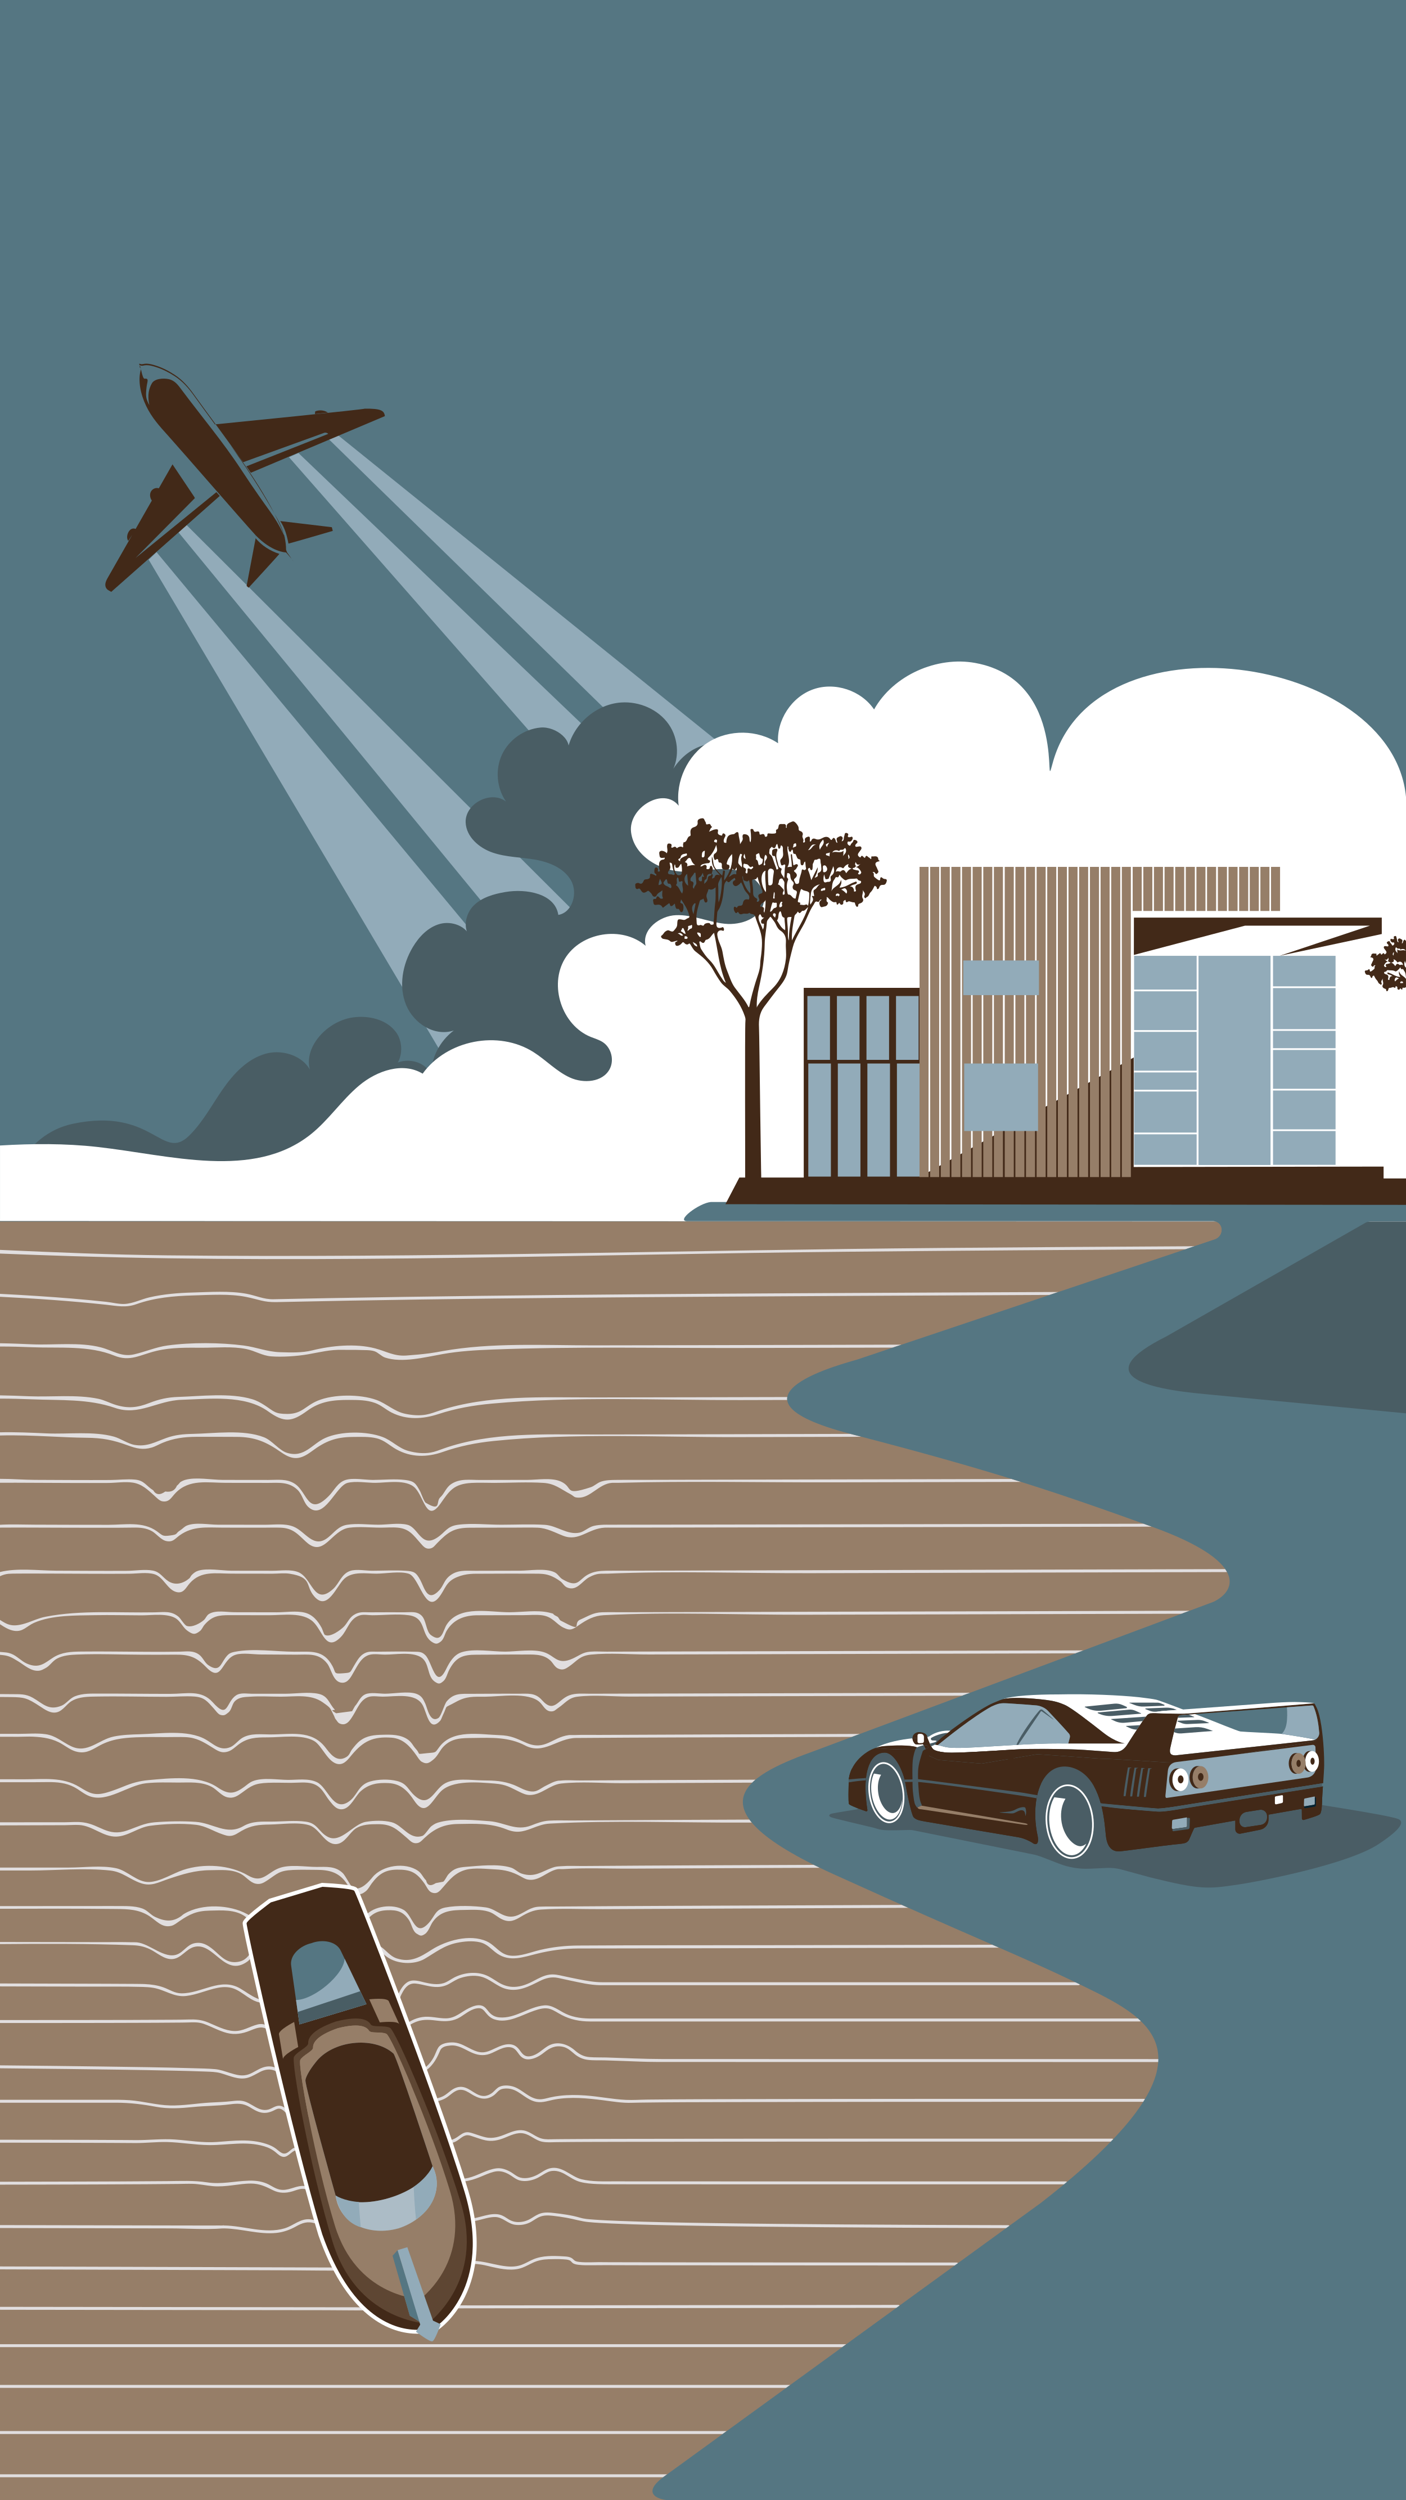 <svg xmlns="http://www.w3.org/2000/svg" viewBox="0 0 1080 1920"><defs><style>.k{fill:#495d64;}.k,.l,.m,.n,.o,.p,.q,.r,.s,.t,.u,.v,.w,.x,.y{stroke-width:0px;}.l{fill:#422918;}.m{fill:none;}.n{fill:#e1dedf;}.n,.u{opacity:.34;}.o{fill:#967e68;}.p{fill:#557682;}.q,.u{fill:#967e68;}.r{fill:#422918;}.s{fill:#e1dedf;}.t{fill:#92abb9;}.v{fill:#4a5d65;}.w{fill:#fff;}.x{fill:#92abb9;}.y{fill:#022333;}</style></defs><g id="a"><rect class="p" width="1080" height="1920"></rect></g><g id="b"><rect class="o" y="938" width="1080" height="982"></rect></g><g id="c"><path class="s" d="M332.2,1671.57s.03.08.05.13c.19-.11.34-.22-.05-.13Z"></path><path class="s" d="M332.26,1671.8c.06.1.13.26.07.12-.03-.06-.06-.14-.09-.22-.22.14-.5.28.02.1Z"></path><path class="s" d="M208.81,1561.55c-5.69-6.48-9.84-5.03-16.89-2.13-5.61,2.32-11.54,3.28-17.53,1.76-6.19-1.58-11.9-4.91-17.91-7.03-3.99-1.41-8-1.21-12.15-1.05-1.57.06-3.14.07-4.71.09-6.63.09-13.26.11-19.89.14-25.2.12-50.4.14-75.61.16-14.71.01-29.42.01-44.12.01v-2.24c23.16,0,46.34-.02,69.5-.05,21.06-.03,42.12-.04,63.18-.2,3.98-.03,7.96-.04,11.94-.18,5.56-.18,9.95.12,15.09,2.2,6.4,2.59,13.08,6.37,20.11,6.63,6.82.26,11.71-3.42,17.98-5.01,5.31-1.35,9.2,1.43,12.6,5.31.95,1.08-.63,2.68-1.59,1.59Z"></path><path class="s" d="M217.52,1595.7c-4.52-6.27-10.56-8.26-17.53-4.74-3.14,1.57-6.05,3.47-9.44,4.52-7.02,2.17-14.33-1.57-21.03-3.45-3.73-1.05-7.84-1.08-12.09-1.25-7.96-.32-15.93-.5-23.9-.68-27.45-.6-54.91-.95-82.37-1.28-17.05-.2-34.11-.38-51.16-.55v-2.25c26.49.26,52.98.55,79.47.92,23.23.32,46.47.61,69.7,1.31,5.31.16,10.66.23,15.95.69,3.93.33,7.56,1.71,11.34,2.86,5.11,1.55,9.72,2.98,14.92,1,3.65-1.39,6.79-3.84,10.47-5.11,7.42-2.55,13.27.86,17.61,6.87.85,1.18-1.1,2.3-1.94,1.14Z"></path><path class="s" d="M221.36,1624.9c-1.62-2.15-4.02-5.6-7.1-5.62-1.61-.01-3.12,1.06-4.54,1.69-3.1,1.39-6.09,2.01-9.47,1.22-3.2-.75-5.83-2.54-8.61-4.19-5.11-3.02-9.62-2.74-15.26-2.01-9.28,1.21-18.73,1.09-28.06,2.04-9.57.96-18.97,1.6-28.49-.18-9.98-1.87-19.97-3.11-30.13-3.13-7.69-.02-15.38,0-23.07,0-22.2.01-44.42.02-66.63.02v-2.25h15.8c22.07-.01,44.14-.01,66.21-.02,5.86,0,11.72-.08,17.57.34,10.4.74,20.62,3.76,31.01,4.01,10.28.25,20.47-1.61,30.71-2.21,5.69-.33,11.22-.44,16.9-1.11,2.74-.33,5.51-.62,8.25-.09,6.9,1.32,11.99,8.48,19.58,6.59,2.88-.72,5.42-3.08,8.5-2.96,3.92.15,6.64,3.89,8.77,6.73.87,1.15-1.08,2.27-1.94,1.13Z"></path><path class="s" d="M228.52,1651.59c-3.48-1.52-6.73,5.19-10.89,4.72-2.36-.26-4.06-1.99-5.78-3.44-2.67-2.26-5.58-3.69-8.95-4.69-14.31-4.23-27.86-.77-42.26-.91-10.79-.1-21.46-2.1-32.25-2.35-8.21-.19-16.41.84-24.63.77-6.45-.05-12.9-.1-19.35-.12-24.52-.11-49.04-.13-73.56-.16-3.62,0-7.23-.01-10.85-.01v-2.24c11.53,0,23.06.01,34.59.03,20.64.03,41.28.05,61.92.19,2.61.02,5.22.05,7.83.07,10.06.06,20.03-1.18,30.08-.47,10.71.75,21.46,2.67,32.23,1.89,12.79-.93,25.52-2.64,38.04,1.52,2.55.84,5.04,1.93,7.19,3.55,3.33,2.51,5.65,5.63,9.67,2.57,2.74-2.08,4.43-4.47,8.11-2.87,1.32.58.18,2.52-1.14,1.95Z"></path><path class="s" d="M242.26,1687.68c-2.43-3.46-5.4-6.97-10.01-6.84-2.68.08-5.26,1.27-7.8,2-5.07,1.46-9.92,1.5-14.74-.92-5.65-2.84-10.27-5.07-16.77-5.12-4.83-.03-9.62.74-14.4,1.33-4.97.61-9.98,1.11-14.98.67-5.24-.46-10.34-1.65-15.63-1.79-3.7-.1-7.41.05-11.11.09-8.21.11-16.41.16-24.62.21-27.36.16-54.73.23-82.1.29-10.03.02-20.07.04-30.1.05v-2.24c19.42-.04,38.85-.08,58.27-.13,23.39-.07,46.79-.13,70.19-.34,10.22-.09,20.47-.63,30.61.94,10.97,1.7,21.18-.97,32.1-1.3,4.52-.14,9.03.35,13.24,2.03,3.61,1.43,6.67,4.06,10.54,4.82,6.08,1.2,11.02-2.45,16.87-2.8,5.66-.35,9.35,3.6,12.38,7.92.84,1.19-1.11,2.31-1.94,1.13Z"></path><path class="s" d="M253.58,1714.19c-3.56-2.88-7.58-5.68-12.04-6.95-5.44-1.53-9.21-.28-13.92,2.35-4.83,2.7-9.78,4.55-15.31,5.12-13.38,1.37-26.7-3.28-40.07-3.46h-.01c-.11-.01-.2-.04-.29-.07,0,.01.01.02.01.03.09.01.18.03.28.04-.45.05-.93-.02-1.4.01-13.11,1.01-26.7-.01-39.83-.03-28.61-.05-57.23-.12-85.84-.18-15.05-.03-30.11-.07-45.16-.11v-2.25c22.22.05,44.44.11,66.66.16,25.61.05,51.23.11,76.85.15,7.04.01,14.08.02,21.11.02,1.86,0,3.74-.1,5.59,0,1.09.05,2.1-.43,1.51.09.14-.08.32-.11.52-.11,15.21.2,31.3,6.66,46.29,2.21,7.05-2.09,12.14-7.8,19.92-6.92,6.32.72,11.9,4.41,16.72,8.31,1.12.91-.48,2.5-1.59,1.59Z"></path><path class="s" d="M271.05,1743.57c-.65,0-1.3-.02-1.95-.01-14.86.26-29.75-.09-44.62-.14-31.59-.1-63.19-.21-94.79-.31-43.23-.14-86.46-.28-129.69-.42v-2.24c10.94.03,21.87.07,32.81.1,41.34.13,82.68.27,124.02.4,27.78.09,55.55.18,83.33.27,10.3.03,20.59.06,30.89.1,1.45,0,1.45,2.25,0,2.25Z"></path><path class="s" d="M297.33,1774.1c-.66,0-1.32-.01-1.98,0-15.09.29-30.22-.04-45.32-.06-32.1-.04-64.2-.08-96.29-.12-44.34-.05-88.67-.11-133-.17-6.91-.01-13.83-.02-20.74-.03v-2.24c18.44.02,36.88.04,55.32.07,42,.05,83.99.1,125.99.16,28.21.03,56.43.07,84.64.1,10.46.02,20.92.03,31.38.04,1.45.01,1.45,2.26,0,2.25Z"></path><polygon class="s" points="650.06 1800.18 646.96 1802.43 0 1802.43 0 1800.18 650.06 1800.18"></polygon><path class="s" d="M305.62,1542.5c-.06-4.22,1.45-8.6,3.43-12.29,2.31-4.3,5.22-7.55,10.42-6.97,5.64.64,10.9,2.77,16.67,2.61,3.17-.08,6.12-.88,8.88-2.42,2.89-1.61,5.54-3.45,8.72-4.49,4.76-1.56,10.27-2.25,15.2-1.16,7.43,1.64,12.7,7.83,20.08,9.63,9.43,2.3,17.5-2.08,25.64-6.16,4.5-2.26,9.01-3.42,14.04-2.36,3.02.64,6.02,1.33,9.04,1.96,7.58,1.59,15.48,3.53,23.27,3.62,2.45.03,4.89,0,7.34,0,22.63,0,45.26.01,67.88.01,39.39,0,78.79,0,118.18,0,51.08,0,102.16,0,153.24,0,6.93,0,13.86,0,20.78,0,1.45,0,1.45-2.25,0-2.25-53.09,0-106.17,0-159.26,0-41.39,0-82.78,0-124.17,0-24.51,0-49.02,0-73.54-.01-2.9,0-5.79,0-8.69,0-6.11,0-12.11-1.1-18.1-2.26-4.07-.79-8.13-1.65-12.18-2.54-3.43-.75-6.77-1.55-10.32-1.07-4.44.59-8.35,2.79-12.25,4.84-4.69,2.47-9.48,4.45-14.86,4.59-4.43.12-8.41-1.21-12.17-3.46-3.05-1.82-5.92-3.95-9.2-5.35-7.74-3.31-17.45-2.22-24.83,1.62-2.69,1.4-5.12,3.36-8.05,4.29-4.75,1.51-10.08.58-14.8-.55-4.13-.99-9.1-2.64-13.02-.19-3.41,2.13-5.62,6.02-7.15,9.62-1.43,3.36-2.52,7.06-2.46,10.75.02,1.45,2.27,1.45,2.25,0h0Z"></path><path class="s" d="M311.63,1561.57c-1.93-4.72,5.21-7.97,8.63-9.2,5.41-1.94,10.57-1.26,16.16-.6,6.32.75,11.9.47,17.4-2.97,4.21-2.63,8.61-6.5,13.85-6.66,2.77-.09,4.14,1.81,5.72,3.77,1.74,2.16,3.7,3.92,6.37,4.82,10.32,3.47,21.14-3.47,30.56-6.65,4.02-1.36,8.43-2.69,12.58-1.21,2.96,1.06,5.6,2.93,8.36,4.39,6.9,3.67,14.21,5.08,21.99,5.08,6.85,0,13.69,0,20.54,0,28.39,0,56.78,0,85.17,0,43.85,0,87.71,0,131.56-.01,54.51,0,109.01-.01,163.52-.02,7.11,0,14.23,0,21.34,0,1.45,0,1.45-2.25,0-2.25-56.43,0-112.86.01-169.29.02-45.78,0-91.56,0-137.34.01-30.39,0-60.78,0-91.18,0-7.6,0-15.2,0-22.81,0-6.96,0-13.71-.64-20.09-3.62-5.33-2.49-10.44-7.05-16.69-6.48-11.91,1.09-22.13,10.29-34.38,9.22-3.58-.31-6.17-1.87-8.4-4.6-1.41-1.72-2.7-3.62-4.91-4.37-3.27-1.1-7.06.4-9.98,1.81-6.17,2.98-10.46,7.85-17.81,7.9-6.04.05-12.07-1.95-18.1-1-4.15.66-8.46,2.33-11.76,4.97-2.52,2.01-4.53,4.95-3.19,8.23.54,1.32,2.72.74,2.17-.6h0Z"></path><path class="s" d="M318.27,1590.45c6.35,3.84,12.77-3.06,15.87-7.94,1.54-2.43,2.74-5.03,3.86-7.67,1.39-3.27,4.76-3.74,8-4.05,5.96-.58,10.73,2.88,15.91,5.25,4.68,2.15,9.29,2.92,14.24,1.17,5.23-1.85,10.77-6.25,16.62-4.94,3.08.69,4.44,3.39,6.23,5.67,1.86,2.37,4.2,3.67,7.27,3.48,4.41-.28,8.4-2.63,11.75-5.33,4.32-3.48,8.49-5.52,14.23-4.35,3.78.77,6.23,3.23,9.09,5.6,2.94,2.44,6.19,3.95,10.01,4.45,4.27.56,8.74.28,13.05.4,5.02.14,10.03.32,15.05.51,8.13.3,16.27.7,24.41.71,21.84.04,43.68.02,65.52.03,42.61,0,85.21.01,127.82.02,56.62,0,113.23.01,169.85.01,7.56,0,15.12,0,22.68,0,1.45,0,1.45-2.25,0-2.25-57.71,0-115.42,0-173.12-.01-44.4,0-88.8,0-133.2-.02-25.01,0-50.02,0-75.03-.02-14.2-.01-28.38-.76-42.57-1.18-4.3-.13-8.67.04-12.95-.29-4.59-.35-7.99-2.25-11.37-5.21-5.85-5.12-14.06-7.51-21.14-2.99-4.24,2.7-7.37,6.31-12.53,7.43-3.84.83-5.84-.68-7.96-3.64-1.64-2.3-3.38-4.37-6.23-5.12-4.62-1.22-9.39.94-13.48,2.86-2.84,1.34-5.75,2.79-8.94,2.99s-6.09-.93-8.87-2.26c-4.38-2.1-8.68-4.97-13.66-5.3-3.79-.25-9.82.4-12.04,3.96-1.52,2.43-2.3,5.39-3.77,7.89-1.34,2.28-2.91,4.47-4.89,6.23-2.31,2.06-5.6,3.74-8.55,1.96-1.24-.75-2.37,1.19-1.14,1.94h0Z"></path><path class="s" d="M318.7,1610.3c6.27,5.03,16.27,4.79,23.1,1.21,4-2.1,7.08-6.61,11.93-6.72,3.08-.07,5.78,1.72,8.29,3.28,5.76,3.58,11.25,5.27,17.26,1,1.98-1.4,3.57-4.01,5.9-4.75,2.2-.69,4.9-.65,7.14-.17,3.87.83,7.04,3.24,10.24,5.44,2.91,2,5.97,3.87,9.5,4.49,4.92.86,9.47-1.03,14.25-1.88,12.26-2.17,24.87-.92,37.12.65,7.24.93,14.51,2.2,21.83,1.93,2.17-.08,4.34-.11,6.51-.14,23.4-.34,46.81-.33,70.22-.4,42.6-.12,85.2-.17,127.8-.2,55.62-.04,111.24-.05,166.86-.04,7.4,0,14.8,0,22.2,0,1.45,0,1.45-2.25,0-2.25-56.47-.01-112.95-.01-169.42.02-44.39.03-88.79.07-133.18.17-26.24.06-52.48.09-78.71.37-5.6.06-11.3.49-16.89.23-10.43-.5-20.73-2.68-31.15-3.4-6.44-.45-12.94-.51-19.37.24-2.55.3-5.08.71-7.58,1.29-2.82.65-5.51,1.56-8.44,1.39-7.75-.44-12.71-7.51-19.83-9.72-3.55-1.1-8.71-1.41-11.86.87-1.85,1.34-3.13,3.21-5.09,4.46-1.67,1.07-3.53,1.85-5.53,1.88-6.07.1-10.28-5.84-16.09-6.86-3.25-.57-6.33.53-8.95,2.43-2.18,1.58-4.05,3.41-6.49,4.63-2.74,1.36-5.77,2.07-8.82,2.1-3.7.04-8.2-.76-11.18-3.15-1.12-.9-2.72.68-1.59,1.59h0Z"></path><path class="s" d="M340.2,1645.58c3.52.82,6.9.52,10.1-1.2,2.51-1.35,4.78-3.95,7.63-4.59,2.05-.46,4.35.57,6.27,1.18,2.88.92,5.71,2.01,8.68,2.62,5.05,1.03,9.61.1,14.34-1.76s9.86-4.61,15.1-3.49c5.16,1.1,8.98,5.33,14.22,6.35,3.62.7,7.39.36,11.06.31,15.8-.21,31.6-.19,47.4-.24,30.21-.08,60.43-.11,90.64-.14,41.09-.03,82.17-.05,123.26-.05,48.68,0,97.35,0,146.03.01,6.47,0,12.94,0,19.42,0,1.45,0,1.45-2.25,0-2.25-49.54-.02-99.09-.02-148.63-.02-42.07,0-84.14.01-126.21.04-31.69.02-63.39.05-95.08.12-17.81.04-35.61.05-53.42.22-1.89.02-3.78.04-5.68.07-3.03.06-6.13.28-9.1-.47-5.06-1.27-8.85-5.44-14.08-6.3-4.5-.74-8.83.91-12.93,2.58-5.35,2.18-10.35,4.01-16.19,2.72-2.66-.59-5.22-1.53-7.81-2.38-2.07-.67-4.38-1.62-6.6-1.52-2.68.13-4.83,1.93-6.93,3.4-3.41,2.38-6.72,3.56-10.9,2.59-1.41-.33-2.01,1.84-.6,2.17h0Z"></path><path class="s" d="M344.93,1673.47c7.97,3.47,15.94,1.48,23.66-1.65,3.56-1.44,7.08-3.12,10.82-4.06,4.13-1.03,7.7-.14,11.42,1.9,2.76,1.52,5.14,3.83,8.22,4.7,3.81,1.08,8.37.33,11.99-1.07,3.41-1.31,6.23-3.62,9.51-5.16,4.47-2.11,9.16-.94,13.3,1.4s7.48,4.9,11.91,6.05c4.27,1.1,8.75,1.42,13.14,1.6,3.3.14,6.6.15,9.9.16,5.22.01,10.44.02,15.65.02,22.82.02,45.64.02,68.46.03,36.29,0,72.57.01,108.86.01,46.04,0,92.08,0,138.12,0,6.26,0,12.51,0,18.77,0,1.45,0,1.45-2.25,0-2.25-47,0-94,0-141,0-37.51,0-75.02,0-112.53-.01-24.75,0-49.49,0-74.24-.02-6.37,0-12.75,0-19.12-.02-8.35-.01-16.97.4-25.12-1.61s-14.93-10.7-24.33-8.38c-3.39.84-6.16,3.08-9.16,4.73-3.84,2.1-8.93,3.56-13.3,2.43-3.06-.79-5.44-3.22-8.18-4.68-3.23-1.72-6.68-2.92-10.36-2.46-7.58.94-14.24,5.59-21.64,7.33-4.59,1.08-9.26.98-13.63-.92-1.31-.57-2.46,1.37-1.14,1.94h0Z"></path><path class="s" d="M354.15,1704.55c8.64,4.06,17.31-2.07,26.09-2.05,6,.01,9.64,5.22,15.48,5.96,3.61.46,7.38,0,10.7-1.5,2.8-1.26,5.15-3.32,7.97-4.53,3.24-1.39,6.68-1.25,10.1-.89,3.61.37,7.21.92,10.78,1.54,5.61.98,10.97,2.73,16.64,3.29,5.9.58,11.84.85,17.76,1.11,21.86.97,43.76,1.36,65.64,1.73,32.93.56,65.87.88,98.8,1.13,41.23.31,82.46.5,123.69.62,5.55.02,11.09.03,16.64.05,1.45,0,1.45-2.25,0-2.25-41.95-.11-83.89-.27-125.84-.56-34.05-.23-68.1-.54-102.15-1.05-23.42-.36-46.85-.75-70.26-1.64-6.84-.26-13.69-.54-20.52-1.06-3.54-.27-6.73-.44-10.06-1.43-6.52-1.93-13.48-2.86-20.22-3.63-3.16-.36-6.37-.64-9.49.15-2.91.74-5.32,2.42-7.84,3.97-3.27,2.01-6.74,3-10.61,2.85-3.26-.13-5.74-1.31-8.37-3.12-2.23-1.54-4.47-2.63-7.2-2.9-4.29-.42-8.56.82-12.66,1.89-4.54,1.19-9.47,2.5-13.95.39-1.3-.61-2.45,1.33-1.14,1.94h0Z"></path><path class="s" d="M357.19,1738.52c4.14-.18,8.32-.17,12.42.49,2.97.48,5.87,1.28,8.8,1.94,7.3,1.64,15.5,3.16,22.72.5,2.95-1.09,5.65-2.69,8.5-3.99,3.79-1.73,7.64-2.42,11.78-2.54,3.77-.11,7.55-.19,11.31.05,1.59.1,3.41.17,4.9.82.93.41,1.66,1.79,2.9,2.43,1.33.69,2.91.87,4.38,1.03,3.14.34,6.33.32,9.48.28,3.56-.05,7.09-.08,10.66-.07,15.81.08,31.63.08,47.44.1,29.19.04,58.38.06,87.57.08,39.46.03,78.93.05,118.39.06,5.48,0,10.97,0,16.45,0,1.45,0,1.45-2.25,0-2.25-40.63-.02-81.25-.03-121.88-.06-30.68-.02-61.35-.04-92.03-.08-17.58-.02-35.15-.04-52.73-.1-2.89-.01-5.77,0-8.66-.06-.06,0-.12,0-.18,0,.97,0-1.38.04-1.45.04-1.29.04-2.58.07-3.87.08-3.1.04-6.24.07-9.32-.3-2.35-.28-3.2-.64-4.6-2.11-1.9-1.99-5.25-2.03-7.79-2.18-7.48-.43-15.61-.67-22.64,2.27-2.99,1.26-5.77,2.98-8.79,4.15-3.77,1.46-7.58,1.68-11.58,1.3-6.89-.65-13.4-2.78-20.21-3.74-3.97-.56-7.97-.58-11.97-.41-1.44.06-1.45,2.31,0,2.25h0Z"></path><path class="s" d="M690.1,1769.99c-3.06,0-6.13,0-9.19.01-8.26,0-16.52.02-24.79.03-12.3.01-24.59.03-36.89.04-14.9.02-29.8.03-44.7.05-16.43.02-32.86.04-49.29.06-16.47.02-32.95.04-49.42.06l-46.4.05c-12.98.01-25.96.03-38.94.04-9.4.01-18.8.02-28.2.03-4.42,0-8.85-.07-13.27.02-.19,0-.39,0-.58,0-1.45,0-1.45,2.25,0,2.25,3.06,0,6.13,0,9.19-.01,8.26,0,16.52-.02,24.79-.03,12.3-.01,24.59-.03,36.89-.04,14.9-.02,29.8-.03,44.7-.05,16.43-.02,32.86-.04,49.29-.06,16.47-.02,32.95-.04,49.42-.06,15.47-.02,30.93-.04,46.4-.05l38.94-.04c9.4-.01,18.8-.02,28.2-.03,4.42,0,8.85.07,13.27-.02.19,0,.39,0,.58,0,1.45,0,1.45-2.25,0-2.25h0Z"></path><polygon class="s" points="606.99 1831.45 603.89 1833.7 0 1833.7 0 1831.45 606.99 1831.45"></polygon><polygon class="s" points="558.19 1866.88 555.09 1869.13 0 1869.13 0 1866.88 558.19 1866.88"></polygon><path class="s" d="M512.48,1900.07l-2.7,1.96c-.13.1-.26.2-.39.29H0v-2.25h512.48Z"></path><path class="s" d="M942.55,1207.22c-3.9.01-7.81.02-11.71.03-102.78.29-205.57.56-308.35.82-51.75.13-103.97-1.78-155.68.37-5.34.22-7.81-.72-14.25,2.76-5.56,3-9.39,10.85-16.76,7.93-2.55-1.01-3.38-3.4-5.43-4.86-8.88-6.3-13.3-5.78-22.67-5.83-12.15-.07-24.3.02-36.45.05-7.53.02-12.96-.33-20.11,2.58-8.98,3.65-8.9,9.2-14.05,15.64-10.44,13.07-14.84-15.57-23.14-18.21-6.8-2.15-17.65-.06-24.77-.05-8.05.02-18.09-1.96-24.55,3.76-6.11,5.4-13.02,25.63-23.27,13.67-7.13-8.32-1.09-14.58-18.91-17.4-4.08-.65-8.85-.01-12.99-.01-10.53-.01-21.05-.03-31.58-.04-12.07-.01-23.39-2.45-32.09,7.34-3.03,3.41-4.66,8.08-10.13,6.82-7.11-1.64-9.94-11.64-17.18-13.74-5.8-1.68-13.23-.38-19.25-.34-18.26.13-36.52-.02-54.78-.1-7.86-.03-15.72-.07-23.58-.06-2.81.01-5.63,0-8.45.05-1.98.04-4,0-5.97.17-2.45.23-4.53.94-6.45,1.84v-3.21c13.2-3.33,29.58-1.1,42.81-1.04,18.34.08,36.68.22,55.02.11,6.13-.04,13.58-1.35,19.61-.17,5.79,1.15,7.28,5.11,11.77,8.07,5.39,3.55,11.45,1.93,16.19-2.09.77-.66,1.13-1.86,1.86-2.58,1.53-1.53,2.88-2.63,4.98-3.29,7.02-2.23,18.27-.04,25.64-.03,10.53.01,21.05.03,31.58.04,6.19.01,13.63-1.24,19.55,1.03,10.88,4.17,11.92,26.57,26.91,12.93,4.73-4.3,6.31-11.57,13.13-13.86,4.57-1.54,12.06-.1,16.83-.11,8.49-.02,17.16-.54,25.64.02,6.43.42,8,1.03,11.32,7.1,3.22,5.9,5.38,17.68,14.63,7.84,3.05-3.25,3.64-7.32,7.28-10.5,6.14-5.36,12.6-4.42,20.35-4.42,11.43,0,22.87-.09,34.3-.08,7.69,0,19.24-2.16,26.48,1.16,2.71,1.25,3.73,3.96,6.08,5.35,12.07,7.15,12.27.63,19.46-3.43,4.48-2.52,9.15-2.95,14.1-3.06,5.82-.12,11.65-.02,17.47-.03,66.43-.14,132.86-.32,199.29-.49,86.3-.23,172.6-.46,258.9-.7.52.76.98,1.51,1.37,2.25Z"></path><path class="s" d="M884.75,1172.36c-82.96.17-165.92.32-248.87.47-55.39.1-110.77.22-166.15.29-1.71,0-3.44-.08-5.14,0-12.72.59-19.77,10.88-31.83,6.3-6.54-2.49-12.42-5.98-19.82-6.27-5.54-.21-11.13-.05-16.67-.05-11.65.01-23.3.07-34.94.06-12.65,0-17.05,3.18-25.66,11.98-1.68,1.73-2.8,3.6-5.38,4.02-3.44.55-5.09-1.63-7.22-4.04-5.7-6.44-8.72-11.12-17.43-11.99-4.26-.42-8.86-.01-13.13-.01-7.83,0-16.36-.94-24.13.03-14.04,1.74-19.41,23.71-33.3,10.85-6.39-5.92-10.07-10.5-19.4-10.85-4.55-.18-9.15,0-13.7,0-10.15-.01-20.3-.02-30.46-.03-12.65-.01-23.05-1.53-33.41,5.83-3.86,2.74-5.13,5.48-10.28,4.48-4.13-.81-7.68-5.66-11.08-7.58-4.53-2.55-9.38-2.86-14.35-2.77-6.87.11-13.73.12-20.59.13-18.95.02-37.9-.08-56.85-.13-7.02-.02-14.05-.06-21.07,0-1.29.01-2.59.01-3.89.02v-2.19c8.78-.52,17.69-.11,26.56-.09,18.95.05,37.9.16,56.85.12,12.76-.02,26.24-2.8,37.05,4.93,4.54,3.25,4.18,4.07,10.2,3.28,6.6-.86,3.58-1.35,7.81-4.01,2.02-1.27,3.05-2.84,5.29-3.72,6.53-2.57,16.68-.57,23.68-.56,12.15.01,24.29.02,36.43.03,6.98,0,14.88-1.19,21.51,1.42,9.43,3.72,15.35,17.51,26.75,8.25,4.93-4,7.84-8.59,14.51-9.66,7.59-1.23,16.44-.02,24.12-.03,6.69,0,15.82-1.65,22.3.07,8.45,2.25,10.47,17.93,22.77,9.82,6.37-4.19,7.4-8.71,15.97-9.85,10.69-1.42,22.53-.02,33.31-.04,11.07-.02,22.33-.57,33.38.09,9.36.56,17.24,7.96,26.73,5.98,3.39-.71,6.99-4.2,10.72-5.13,2.79-.7,5.16-.8,7.97-.94,1.39-.07,2.79.01,4.17,0,6.84-.06,13.68-.02,20.51-.03,69.52-.11,139.03-.24,208.55-.37,60.46-.11,120.91-.23,181.37-.35,2.02.72,4.07,1.46,6.13,2.2.04,0,.07.03.11.04Z"></path><path class="s" d="M784.25,1137.98c-48.09.12-96.18.23-144.27.35-55.14.14-110.49-1.13-165.62.38-1.43.03-2.88-.1-4.3,0-9.95.7-16.39,11.54-25.58,11.37-4.04-.08-3.22-1.08-6.58-2.83-7.16-3.72-11.68-7.95-20.31-8.5-12.52-.79-25.32-.05-37.86-.01-5.75.01-11.59-.28-17.33.02-14.1.75-17.21,6.21-24.01,15.85-10.64,15.1-12.4-4.39-19.45-11.88-6.64-7.06-21.99-4.03-30.7-4.02-6.36.01-15.07-1.55-21.25.03-9.13,2.33-17.94,29.41-29.99,18.66-3.87-3.45-4.62-9.64-8.45-13.3-6.7-6.41-14.52-5.36-22.45-5.36-10.92-.01-21.85-.03-32.78-.04-14.03-.02-27.94-3.1-38.49,7.82-3.34,3.45-4.77,7.33-10.29,6.34-2.08-.38-4.59-3.05-6.08-4.4-5.01-4.51-9.48-8.87-16.46-9.93-5.92-.9-12.91.23-18.9.26-19.4.1-38.81-.05-58.22-.12-7.96-.04-15.93-.08-23.9-.05h-.98v-2.98c9.08-.03,18.33.75,26.62.78,19.34.08,38.68.23,58.02.12,6.22-.04,12.91-.91,19.09-.32,7.2.68,8.35,4.73,13.97,8.22,2.1,3.56,5.19,3.87,9.27.93,4.46.7,7.43-.79,8.93-4.48.91-.58,2.44-2.61,2.56-2.68,1.15-.75,2.43-1.37,3.74-1.76,8.07-2.39,20.58-.01,29,0,11.63.01,23.27.03,34.9.04,7.13,0,14.26-1.13,20.48,3.03,9.66,6.47,9.95,25.52,26.03,9.24,4.14-4.19,6.65-10.24,12.77-12.24,5.73-1.87,15.08-.04,21.07-.05,8.07-.02,16.83-.97,24.84.04,6.93.86,8.04,2.44,11.62,9.09.33.61,2.91,7.68,4.05,8.36,12.3,7.37,7.72-.92,11.19-4.08,3.34-3.04,4.38-7.59,8.59-10.33,6.64-4.34,14.33-3.03,21.92-3.04,12.08-.01,24.17-.09,36.26-.07,7.61.01,18.81-1.98,25.95,1.27,10.1,4.59,1.64,11.28,22.77,4.41,3.11-1.01,4.94-3.36,8.23-4.4,3.66-1.16,7.28-1.19,11.04-1.26,6.38-.12,12.78-.03,19.16-.04,70.41-.14,140.82-.32,211.23-.49,24.59-.06,49.18-.12,73.77-.19,2.42.74,4.81,1.49,7.18,2.24Z"></path><path class="s" d="M661.81,1103.33c-31.62.09-63.24.18-94.86.26-61.98.16-126.03-3.34-187.69,2.97-13.6,1.39-26.35,3.94-39.19,8.44-11.86,4.16-24.2,4.33-35.62-2.01-5.29-2.94-9-6.98-15.19-8.49-5.73-1.39-12.21-1.08-18.09-1.04-13.29.08-21.16,3.18-31.7,11.01-8.71,6.47-14.39,7.14-23.44.81-11.65-8.13-20.12-11.81-34.44-11.87-10.35-.04-20.7-.09-31.04-.04-9.15.05-17.28,1.12-25.79,4.66-2.75,1.14-5.38,2.75-8.25,3.59-6.75,1.97-11.78.74-18.32-1.67-11.36-4.18-19.66-5.75-31.71-5.85-9.38-.09-18.75-.57-28.12-1-12.8-.58-25.6-1.12-38.36-.75v-2.43c11.98-.3,24.02.29,35.93.82,16.34.73,35.7-1.86,51.49,2.46,5.32,1.46,10.72,5.5,16.04,6.39,9.57,1.59,15.89-2.32,24.31-5.34,6.78-2.43,13.03-2.99,20.19-3.13,16.72-.32,38.93-3.63,54.82,2.6,6.38,2.51,11.5,10.02,17.63,11.93,13.36,4.15,19.23-6.76,29.35-11.36,11.96-5.44,31.96-5.4,44.15-.77,7.32,2.77,12.15,8.62,19.88,10.72,5.57,1.5,11.41,2.2,17.1,1.2,3.4-.59,6.56-1.92,9.79-3.06,36.3-12.86,77.73-10.78,115.56-10.81,55.24-.05,110.48-.22,165.72-.37,10.44-.03,20.88-.06,31.32-.09.05.01.1.03.15.04,2.84.73,5.63,1.46,8.38,2.18Z"></path><path class="s" d="M913.71,1236.94l-6.09,2.28c-96.85.26-193.69.52-290.54.77-50.89.13-102.52-2.28-153.36.36-7.36.39-12.82,3.33-19.04,7.63-4.69,3.24-6.41,4.59-11.87,1.92-5.74-2.8-8.1-8.23-16.17-9.45-4.73-.71-10.24-.11-15.01-.12-11.59-.02-23.18.08-34.78.08-9.7.01-18.4,2.94-23.77,11.94-1.45,2.42-2.11,6.48-4.57,8.3-2.53,1.87-3.63,2.05-6.22.53-9.53-5.58-4.35-18.95-18.31-20.8-8.95-1.18-18.82-.02-27.85,0-2.69.01-6.83-.71-9.42.01-8.35,2.34-9.6,11.21-14.79,16.6-11.63,12.07-13.99-4.61-21.35-11.54-8.15-7.67-22.83-5.06-33.58-5.08-10.19-.02-20.38-.05-30.57-.05-8.5,0-13.45.62-19.34,7.42-1.31,1.51-1.91,3.57-3.56,4.84-3.88,2.99-5.41,2.55-9.32-.12-3.5-2.37-5.22-6.84-8.61-9.29-6.38-4.62-18.99-2.7-26.58-2.71-11.99-.02-23.98-.35-35.96-.13-14.79.28-33.2-.17-46.92,5.9-5.66,2.5-8.45,7.13-15.2,6.11-3.97-.6-7.5-2.79-10.93-5.07v-3.28c5.7,3.54,9.4,6.25,21.54,1.97,4.5-1.58,8.47-3.44,13.31-4.4,13.75-2.72,28.02-3.4,42.01-3.51,14.01-.11,28.02.35,42.03.1,7.11-.13,12.66-1.31,18.29,3.43,1.49,1.25,4.51,6.4,6.25,7,4.32,1.5,10.62-2.26,13.16-4.5,1.52-1.35,2.02-3.48,3.88-4.64,5.22-3.24,13.73-1.37,19.59-1.37,10.83,0,21.66.04,32.49.06,6.7.01,15.06-1.36,21.6.28,6.16,1.54,10.08,6.39,12.98,11.76.57,1.06,1.62,4.9,2.45,5.33,4.25,2.2,12.48-4.12,14.78-6.58,2.63-2.82,3.9-6.48,7.31-8.7,4.39-2.85,7.78-2.07,13.03-2.08,8.78-.02,17.56-.09,26.34-.03,4.71.03,9.02-.95,12.67,2.44,3.85,3.59,3.44,12.13,7.31,15.07,8.63,6.53,9.11-3.58,12.22-8.23,9.96-14.93,32.67-9.26,48.1-9.3,9.35-.02,21.21-1.89,30.34.24,5.79,1.35,1.12.58,6.33,3.07,1.24.59,1.53,2.49,2.72,3.13,18.74,9.96,8.25,2.07,15.14-.88,6.05-2.59,9.77-5.35,16.52-5.54,5.46-.16,10.94-.02,16.4-.04,65.74-.14,131.47-.31,197.2-.48,79.24-.21,158.48-.42,237.72-.65Z"></path><path class="s" d="M832.25,1267.37l-6.06,2.27c-76.72.21-153.44.42-230.15.62-32.54.08-65.08.17-97.62.25-14.57.04-29.99-1.37-44.51.11-8.69.88-10.57,4.78-16.64,8.99-2.95,2.05-4.98,3.25-8.5,1.74-2.76-1.18-3.99-4.42-6.09-6.3-5.96-5.33-13.6-4.43-21.25-4.49-11.83-.08-23.66.15-35.49.13-10.49-.02-15.81,1.92-20.96,11.8-1.27,2.42-2.19,6.56-4.31,8.41-2.69,2.34-3.66,2.55-6.65.53-6.3-4.28-3.78-14.76-10.91-18.95-7.05-4.14-19.28-1.86-27.39-1.86-3.47,0-7.92-.74-11.33.01-6.66,1.47-9.5,8.06-12.67,13.42-1.96,3.34-4.26,8.37-8.97,8.16-6.93-.32-8.07-10.38-11.39-14.7-6.43-8.37-14.66-6.8-23.87-6.85-9.05-.05-18.09-.14-27.14-.16-5.65-.02-13.75-1.43-19.22.18-11.2,3.28-10.34,22.45-22.73,9.6-7.75-8.04-13.34-9.76-24.04-9.63-8.64.1-17.28.06-25.92.03-16.3-.06-32.73-.77-49.03-.12-5.15.2-10.8.58-15.52,3.07-3.62,1.91-5.52,5.54-8.77,7.27-1.96,1.04-3.27,1.94-5.54,2.11-5.84.45-10.99-4.43-15.53-7.19-4.7-2.87-7.01-4.28-11.77-4.81-.76-.08-1.52-.16-2.28-.23v-2.21c.88.05,1.76.12,2.63.2,2.34.22,3.49.25,5.92,1.15,4.48,1.67,7.72,5.66,12.02,7.56,9.73,4.3,13.95-.63,20.47-4.72,6.49-4.07,13.66-4.4,21.1-4.49,17.1-.21,34.21.13,51.31.18,8.17.02,16.35.06,24.52-.1,5.47-.11,10.33-1.1,14.97,2.28,2.87,2.09,4.24,6.13,7.06,8.06,8.43,5.8,9.46-.59,12.94-5.34,2.44-3.35,3.66-4.14,7.41-4.89,14.22-2.83,31.31-.14,45.78-.06,12.78.08,22.33-1.86,29.28,11.05,2.75,5.09.49,6.12,8.01,5.51,6.55-.54,5.28-.37,8.18-5.2,1.86-3.11,4.11-7.44,7.28-9.5,3.79-2.47,6.51-1.88,11.04-1.89,9.19,0,18.44-.33,27.62.01,3.98.14,6.29-.27,9.18,2.63,5.36,5.38,7.93,27.22,15.99,10.71,2.56-5.25,5.91-10.99,11.83-12.91,9.47-3.07,23.62-.44,33.61-.48,8.68-.05,21.2-2.19,29.54.39,8.75,2.7,10.25,10.36,22.22,4.94,5.09-2.31,7.55-4.8,13.34-5.29,4.21-.36,8.6-.02,12.82-.03,62.72-.15,125.44-.32,188.16-.48,59.34-.16,118.68-.32,178.02-.49Z"></path><path class="s" d="M745.19,1299.9l-6.06,2.26c-53.56.15-107.11.29-160.67.43-31.62.08-63.23.16-94.85.24-13.01.03-27.1-1.48-40.04.09-7.05.86-9.53,5.16-14.78,8.64-1.99,1.32-2.69,2.64-5.27,2.67-4.53.05-6.11-4.5-8.94-7.1-8.69-7.99-30.45-4.25-41.78-4.19-9.11.05-14.4-.55-22.7,4.06-9.97,5.53-5.58,1.23-10.12,10.57-.48,1-1.06,3.01-1.97,3.98-8.46,8.95-10-6.22-13.42-12.26-5.44-9.6-20.76-6.39-30.49-6.39-3.01,0-7.53-.72-10.47.07-6.54,1.75-9.02,8.94-12.34,14.26-2.32,3.72-5.18,8.66-10.42,6.28-1.47-.67-2-2.11-2.97-3.2-.69-.77-.87-1.85-1.34-2.73-3.32-6.3-1.88-5.54-8.66-10.33-9.22-6.5-20.89-4.33-32.05-4.33-7.72,0-15.64-.51-23.34,0-4.23.28-8.74.1-12.12,3.52-2.2,2.23-2.36,6.56-4.91,8.58-2.32,1.84-3.18,2.73-6.26,1.84-1.76-.51-3.9-3.66-4.92-4.77-5.12-5.61-7.23-8.72-15.02-9.28-7.05-.51-14.43.21-21.51.21-17.77-.01-35.57-.51-53.35-.2-6.55.12-13.42,0-19.29,3.41-3.94,2.28-6.73,7.53-11.46,8.68-4.78,1.16-9.18-2.09-12.91-4.53-9.87-6.47-11.99-7.05-22.63-7.15-2.71-.03-5.42-.05-8.13-.07v-2.25c3.04.02,6.07.05,9.1.08,6.14.06,10.58-.35,16.09,2.76,7.73,4.37,12.04,10.28,22.22,6.03,3.5-1.46,6.18-5.61,10.16-7.17,6.09-2.41,12.71-2.02,19.13-2.05,18.09-.07,36.18.23,54.27.2,12.4-.01,23.67-3.37,32.42,6.44,12.11,13.61,10.01-.02,17.93-5.27,3.45-2.3,8.25-1.27,12.19-1.26,8.59.02,17.18,0,25.77,0,7.83,0,17.95-1.64,25.65.12,7.2,1.65,7.79,7.39,12.14,11.97,1.05,1.11-5.27-.92,1.12,2.9,4.09-.53,8.18-1.06,12.27-1.59.73-1.29,1.45-2.57,2.17-3.85,2.76-2.96,3.86-7.26,7.92-9.1,3.93-1.78,10.88-.48,15.13-.47,6.62.01,17.82-2.12,24.02.03,4.01,1.4,5.3,3.79,7.07,7.77,1.59,3.61,3.53,14.89,9.99,10.84,2.14-1.35,4.51-10.57,6.46-12.86,5.33-6.21,10.61-5.71,18.4-5.7,11.99.01,23.98-.2,35.97-.08,7.93.09,13.34-1.12,18.7,4.9,9.27,10.42,12.07-.2,20.9-3.63,4.88-1.89,10.77-1.26,15.93-1.27,60.42-.13,120.85-.3,181.28-.45,36.93-.1,73.86-.2,110.79-.3Z"></path><path class="s" d="M660.53,1331.52l-6.09,2.28c-17.72.05-35.44.12-53.16.18-52.92.19-105.84.24-158.75.65-14.41.11-24.89,13.21-39.22,5.74-12.57-6.55-25.52-5.94-39.49-5.75-8.74.12-16.6-.23-23.27,6.73-2.74,2.87-4.3,7.06-7.38,9.61-3.26,2.7-5.17,4.26-9.26,1.92-1.55-.89-3.08-3.5-4.05-4.88-4.85-6.86-10.12-12.93-19.11-13.59-14.19-1.04-21.72,2.62-30.59,13.29-2.47,2.96-5.49,7.32-9.97,7-8.26-.6-12.74-14.32-19.01-17.82-9.44-5.28-24.98-2.68-35.71-2.71-8.55-.03-15.32.19-22.45,5.62-2.39,1.82-4.71,4.21-7.63,5.17-5.27,1.73-8.09-.4-12.54-3.17-6.85-4.28-12.02-7.42-20.35-7.81-5.02-.23-10.1.02-15.13-.02-7.62-.06-15.24-.15-22.86.16-10.77.45-19.72,1.58-29.14,6.96-5.89,3.37-10.33,5.86-17.17,3.91-3.79-1.08-7.06-3.57-10.38-5.58-7.14-4.34-14.34-5.4-22.66-5.79-3.71-.17-7.47.11-11.19.1-4.66-.02-9.32-.02-13.97-.02v-2.26c4.77,0,9.54.01,14.31.03,6.85.02,13.99-.7,20.79.27,7.81,1.11,12.69,6,19.57,9.26,12.5,5.93,20.99-5.05,32.7-7.47,6.68-1.38,13.64-1.58,20.43-1.77,15.35-.43,36.24-3.68,49.94,3.89,6.1,3.37,11.07,9.27,19.04,6.08,3.67-1.47,6.25-5.52,9.77-7.42,6.39-3.46,13.87-2.41,20.9-2.39,15.73.04,31.68-3.74,42.28,9.74,3.72,4.73,8.57,12.13,16.16,7.71,2.84-1.65,2.97-4.05,4.56-6.02,1.96-2.44,3.79-4.88,6.33-6.76,5.14-3.81,10.78-4.27,16.96-4.42,6.8-.16,14.12-.32,19.86,3.91,2.78,2.06,3.63,4.54,5.91,7.04,4.12,4.51-.55,4.01,8.65,3.17,7.38-.67,5.81-.14,9.47-4.95,10.32-13.56,30.7-9.37,45.88-8.89,9.24.29,12.8,2.48,20.94,5.98,14.3,6.14,19.77-4.31,32.32-5.99,1.35-.19,2.8.01,4.17-.05,6.5-.25,13.06-.08,19.57-.11,66.56-.32,133.13-.52,199.69-.76h.33Z"></path><path class="s" d="M580.32,1366.67c-.88.74-1.71,1.49-2.48,2.26-.6.01-1.19.01-1.79.01-32.63.12-65.25.25-97.88.39-15.42.07-31.77-1.38-47.12.28-8.59.93-15.28,8.78-23.97,8.81-3.02.01-5.36-1.11-8-2.37-6.92-3.32-10.18-5.72-18.95-6.4-12.37-.95-33.09-3.08-41.96,6.48-6.96,7.5-11.34,19.53-19.95,6.67-5.03-7.51-10.19-13.03-19.78-13.52-8.23-.43-15.1.62-21.43,6.3-3.9,3.5-7.62,12.62-13.48,13.69-4.75.87-7.5-2.82-10.25-6.22-4.19-5.18-5.99-11.17-13.21-13.35-4.95-1.5-11.5-.6-16.65-.62-5.79,0-11.66-.25-17.45-.03-10.62.4-12.98,2.37-20.1,7.59-3.52,2.57-6.55,4.59-11.03,3.6-4.7-1.05-8.1-5.9-12.21-8.07-8.09-4.27-17.06-3.26-25.73-3.3-8.23-.05-16.52-.35-24.71.53-13.86,1.49-29.79,15.14-43.54,9.88-4.26-1.63-7.65-4.8-11.65-6.89-6.4-3.34-12.91-3.9-19.94-3.88-4.03.01-8.07.1-12.1.1-2.04,0-4.09-.01-6.13-.01-6.28-.01-12.55-.02-18.83-.01v-2.26c6.36,0,12.73.01,19.09.02,14.55.02,28.96-1.99,41.87,5.89,7.72,4.71,11.44,7.04,21.12,4.27,4.35-1.25,8.88-3,13.07-4.71,6.27-2.56,11.93-4.18,18.74-4.79,16.42-1.49,38.99-4.09,53.05,5.45,8.16,5.54,12.7,5.65,20.91-.46,2.07-1.53,3.81-3.2,6.28-4.18,7.74-3.1,19.15-1.01,27.29-.99,6.92.01,15.66-1.4,22.13,1.81,8.3,4.1,12.23,22.44,23.71,15.28,7.52-4.69,7.34-13.06,17.08-15.88,6.06-1.76,14.52-1.93,20.66-.36,7.92,2.02,8.2,6.56,13.68,11.39,10.96,9.64,14.58-4.09,22.27-9.07,7.95-5.16,21.06-2.85,29.94-2.79,9,.06,15.66.33,23.78,3.46,4.85,1.87,9.68,5.47,15.38,5.03,3.16-.25,6.25-2.97,9.13-4.36,3.2-1.55,6.11-3.34,9.67-3.91.52-.08,1.05,0,1.57-.06,4.98-.57,10.32-.09,15.32-.12,44.87-.27,89.73-.43,134.58-.58Z"></path><path class="s" d="M577.47,1399.58c-1.73.01-3.47.01-5.2.02-49.74.21-100.15-1.9-149.84.77-4.92.26-8.73,1.69-13.6,3.56-7.64,2.94-12.36,3.86-19.87.85-12.27-4.91-24.24-4.33-37.35-4.1-10.59.17-17.87,3.58-25.52,10.72-1.34,1.25-3.16,3.41-5.08,3.84-4.1.9-5.65-1.48-8.43-3.84-7.93-6.74-11.61-10.63-22.38-10.58-5.73.02-11.94.08-16.92,3.32-4.84,3.14-8.34,11.51-14.91,11.97-8.79.62-12.89-12.01-20.75-14.44-8.78-2.71-21.33-.69-30.49-.57-8.46.11-14.24.66-21.62,4.89-2.55,1.46-5.05,3.44-8.09,3.79-2.54.29-4.25-.41-6.6-1.2-7.1-2.38-12.5-6.37-20.45-7.29-10.87-1.26-24.37-.68-35.19.79-9.09,1.24-16.84,8.06-25.9,8.29-10.16.26-18.2-8.37-28.46-8.92-3.53-.19-7.15.13-10.69.15-16.71.09-33.42.13-50.13.15v-2.35c11.18-.02,22.35-.03,33.53-.04,5.53,0,11.07.02,16.6-.01,4.55-.03,9.21-.5,13.73.09,13.01,1.7,18.94,11.31,33.76,6.23,7.44-2.54,13.06-5.64,21.15-6.29,10.23-.82,21.37-1.03,31.6-.34,13.14.88,23.78,10.66,36.51,3.32,7.01-4.04,14.16-3.49,22.06-3.52,8.47-.03,17.63-1.09,26.03.07,9.16,1.26,9.55,7.78,16.75,11.62,10.11,5.39,19.53-9.91,29.42-11.52,6.08-.99,13.63-1.22,19.66.31,8.48,2.15,13.61,13.9,23.7,10.49,1.96-.67,5.13-6.16,6.89-7.47,2.48-1.85,3.83-2.5,7.08-3.28,11.14-2.69,26.24-1.39,37.62-.51,11.48.88,20.18,7.88,32,3.24,4.58-1.79,8.7-3.36,13.54-3.67,5.76-.37,11.63-.1,17.39-.13,45.57-.3,91.13-.49,136.7-.67.53.74,1.12,1.5,1.75,2.26Z"></path><path class="s" d="M629.73,1434.31c-14.58.06-29.16.12-43.74.18-33.7.15-67.4.3-101.1.48-17.35.1-35.04-.77-52.36.37-1.38.09-2.89-.18-4.26.07-8.01,1.45-14.08,9.51-22.74,7.97-2.18-.39-4.06-1.62-5.96-2.66-6.21-3.37-11.68-4.82-18.99-5.16-6.81-.31-16.03-1.44-22.65.27-8.23,2.12-12.66,7.68-17.66,13.48-2.68,3.11-4.57,5.55-8.74,3.95-2.48-.96-3.98-4.7-5.3-6.58-6.33-9-10.85-11.04-21.23-10.94-9.19.1-14.09,3.44-19.42,10.52-1.47,1.95-2.66,4.49-4.62,6.06-2.96,2.36-4.9,3-8.36,1.39-2.97-1.38-5.01-5.66-6.87-8.19-5.8-7.91-13.18-9.62-22.51-9.61-6,0-12.08-.22-18.07.06-10.87.5-12.11,2.9-19.5,7.81-3.04,2.02-5.49,3.57-9.3,2.73-4.36-.96-7.5-5.51-11.32-7.51-7.32-3.82-15.41-2.85-23.23-2.84-11.91.02-21.41,3.06-32.45,6.74-7.63,2.55-13.03,5.94-21.03,3.27-8.62-2.86-14.05-8.69-23.55-9.74-19.64-2.16-41.64-.04-61.48-.03-7.76,0-15.53,0-23.29.01v-2.25c17.64-.01,35.28-.02,52.92-.02,11.9,0,24.67-1.89,36.22.5,8.78,1.81,16.34,11.05,25.59,10.6,8.64-.42,18.03-6.61,26-9.27,15.73-5.26,35.84-3.98,49.8,4.25,10.89,6.41,14.65-2.05,23.7-5.58,8.17-3.18,20.43-.98,28.99-.98,7.42-.01,14.31-.81,20.01,4.68,2.48,2.39,6.36,11.26,8.67,11.78,5.77,1.32,11.17-4.81,14.28-8.6,7.54-9.16,25.02-11.8,35-4.82,2.84,2,3.72,5.02,6.08,7.23.95,4.06,3.46,4.78,7.51,2.15,1.9-.36,3.8-.72,5.7-1.08,1.36-.93,2.72-4.31,4.01-5.71,4.07-4.44,7.59-5.25,13.45-5.71,10.3-.8,24.59-2.51,34.58.61,3.05.96,5.29,3.64,8.19,4.59,9.94,3.25,15.26-1.54,23.52-4.5,2.94-1.06,4.08-.97,6.78-1.17,5.78-.44,11.73-.12,17.53-.16,58.88-.44,117.76-.64,176.63-.88,1.49.75,3.01,1.49,4.57,2.24Z"></path><path class="s" d="M697.75,1465.06c-46.02.19-92.04.38-138.06.57-32.21.14-64.43.28-96.64.45-15.77.08-31.86-.73-47.6.32-5.69.38-10.28,2.44-15.22,5.42-4.87,2.93-8.46,4.6-13.88,2.37-4.08-1.68-6.58-4.8-11.05-6.2-5.95-1.86-12.44-1.38-18.62-1.31-9.52.11-18.35.5-24.39,9.35-1.68,2.45-3.16,7.3-5.86,9.12-2.87,1.93-3.65,1.41-6.34-.23-3.21-1.96-3.94-7.41-5.87-10.34-4.39-6.67-9.21-7.94-16.52-7.69-8.98.3-13.54,3.64-18.85,11.54-1.45,2.16-3.26,6.72-5.97,7.99-3.32,1.55-4.75.73-7.31-1.55-2.41-2.14-3.32-5.62-5.24-8.11-4.89-6.33-11.21-9.75-19.19-9.75-5.95,0-12.02-.28-17.97.06-7.98.46-11.62,3.42-16.96,8.03-3.49,3.01-5.88,4.5-10.4,2.65-2.93-1.2-5.17-4.41-7.67-6.16-7.7-5.39-17.94-4.59-27.09-4.39-9.94.21-15.23,2.63-23.24,8.1-1.73,1.18-3.89,3-6.05,3.55-7.4,1.89-11.54-3.93-17.2-7.53-7.98-5.09-16.15-5.29-25.27-5.38-29.75-.32-59.52-.27-89.29-.16v-2.06c25.06-.01,50.13-.01,75.19-.02,4.77-.01,9.54-.08,14.31-.01,6.45.08,13.7-.34,19.87,1.9,3.98,1.45,6.2,4.78,9.78,6.47,7.47,3.52,13.41,3.99,19.79-.47,1.05-.73,1.14-1.13,2.94-2.17,13.51-7.84,34.59-6.81,47.77.36,5.04,2.74,9.91,6.02,16.05,2.56,2.12-1.19,3.29-4.1,5.44-5.44,1.35-.84,3.31-1.53,4.84-1.87,8.62-1.92,19.68-.4,28.51-.27,6.32.09,10.38.5,14.59,5.56,2.19,2.63,3.64,9.17,6.54,10.91,4.03,2.43,9.2-1.83,11.29-3.94,1.53-1.55,2.48-4.55,3.83-6.18,6.19-7.51,21.08-9.43,29.43-4.4,7.22,4.35,8.47,21.86,19.23,9.89,4.79-5.32,4.88-10.27,12.61-11.77,9.17-1.79,21.92-1.34,31.17-.09,8.84,1.19,14.31,10.27,24.61,5.95,6.33-2.66,9.5-6.24,16.52-6.52,5.04-.21,10.11-.11,15.15-.14,61.94-.44,123.88-.63,185.82-.88,25.82-.11,51.64-.21,77.46-.31,1.7.75,3.36,1.49,5.01,2.22Z"></path><path class="s" d="M767.46,1495.65c-74.98.16-149.95.32-224.93.46-26.42.05-52.84.1-79.26.14-6.33.01-12.66-.02-18.99.02-10.78.06-21.25,1.43-31.71,4.02-10.5,2.6-20.95,6.57-30.63-.09-4.82-3.32-7.44-7.42-13.63-8.76-5.54-1.2-11.7-.64-17.19.48-10.1,2.06-16.42,7.32-24.92,12.3-8.21,4.82-21.25,4.09-28.91-1.45-6.58-4.76-7.93-8.76-16.44-7.6-4.4.6-8.5,2.9-12.28,5.09-5.21,3.01-9.84,7.71-15.34,10.15-8.33,3.71-17.93,1.36-23.26-5.82-1.89-2.54-2.91-6.14-5.37-8.23-5.64-4.78-19.73-4.45-25.72-.27-3.86,2.69-5.2,7.65-9.08,10.38-17.43,12.27-25.49-15.53-40.81-11.34-6.02,1.64-9.67,8.43-16.04,9.23-6.63.83-12.38-4.99-17.92-7.57-4.59-2.13-8.5-2.85-13.23-3.02-33.85-1.23-67.83-1.15-101.8-.85v-1.63c26.42.02,52.85.04,79.27.12,7.38.02,14.8-.13,22.17.1,1.24.04,2.51-.06,3.75.06,9.92,1,21.08,13.01,30.86,9.28,5.06-1.93,7.7-7.47,13.39-8.62,5.85-1.19,10.16,1.44,14.49,5.04,5.53,4.61,9.81,10.54,18.31,9.38,6.6-.9,8.18-4.48,11.88-8.85,6.39-7.54,22.26-9.96,30.67-4.17,3.52,2.42,4.57,6.63,7.12,9.83,6.47,8.1,16.62,7.5,24.57,2.19,8.75-5.83,19.9-15.5,31.38-12.83,7.1,1.65,10.17,8.89,16.87,11.08,10.76,3.5,18.19-1.12,26.66-6.55,11.28-7.21,29.48-12.41,42.41-6.58,7.1,3.19,10.05,10.32,18.63,11.04,7.42.63,15.48-2.78,22.6-4.44,9.6-2.25,19.11-3.29,28.95-3.35,51.45-.33,102.91-.17,154.37-.27,54.66-.11,109.31-.22,163.97-.34,1.75.76,3.46,1.51,5.14,2.24Z"></path><path class="s" d="M291.79,1529.06c-6.3.92-12.2.59-17.92-2.37-4.79-2.49-8.47-5.83-14.23-4.04-8.06,2.52-13.62,8.56-22.71,7.67-4.55-.45-11.32-5.06-15.57-2.46-4.02,2.45-5.15,7.32-9.88,9.24-6.02,2.45-13.19,1.25-18.63-1.97-3.87-2.29-7.36-5.25-11.4-7.25-4.57-2.26-9.39-2.32-14.3-1.37-8.21,1.59-15.91,5.31-24.27,6.25-9.45,1.07-16.28-4.87-25.34-6.3-2.67-.42-5.39-.59-8.1-.66-14.05-.39-28.14-.19-42.2-.23-22.41-.08-44.83-.13-67.24-.17v-2.26c27.34.06,54.68.12,82.02.23,7.34.03,14.68.05,22.02.11,1.71.02,3.43.02,5.14.06.67.02,1.34.04,2.01.07,4.86.23,9.75.89,14.35,2.53,4.73,1.69,8.55,4.52,13.74,4.58,15.61.19,30.18-12.61,45.32-3.67,8.03,4.75,16.62,12.57,26.67,7.71,4.22-2.05,5.5-7.16,9.57-9.22,3.98-2.02,8.24.6,12.09,1.68,4.45,1.27,8.81,1.2,13.2-.35,4.21-1.49,7.66-4.44,11.83-6,4.53-1.69,8.4-1.09,12.54,1.23,6.95,3.9,12.47,6,20.69,4.79,1.42-.21,2.03,1.95.6,2.17Z"></path><path class="s" d="M604.69,1075.06c-11.63.03-23.26.06-34.89.09-63.49.15-128.71-3.09-191.95,2.71-14.16,1.29-27.66,3.64-41.15,8.06-11.78,3.86-24.26,4.67-35.86-1.18-4.48-2.26-7.88-5.61-12.71-7.36-6.41-2.33-13.24-2.33-20-2.35-12.03-.04-22.1,1.01-32.02,8.27-11.99,8.77-17.86,9.34-30.22.47-18.01-12.9-45.08-9.46-66.39-8.83-18.68.55-32.82,12.55-51.12,6.23-20.66-7.14-41.87-5.69-63.65-6.59-8.32-.35-16.54-.56-24.73-.55v-2.51c7.42.1,14.84.4,22.22.7,17.09.7,36.55-1.54,53.27,1.94,4.84,1.01,9.07,3.41,13.76,4.8,9.38,2.8,16.46,1.95,25.46-1.57,7.5-2.93,14.14-4.41,22.16-4.66,17.5-.54,39.85-3.37,56.82,1.74,3.58,1.07,6.65,2.76,9.77,4.8,7.1,4.66,7.7,6.54,17.29,6.52,11.36-.02,13.76-6.21,23.32-10.18,12.29-5.1,32.61-5.08,45.08-.57,7.85,2.84,13.6,8.82,21.99,10.61,5.36,1.14,10.81,1.62,16.21.65,3.45-.62,6.7-1.9,10.02-2.99,37.38-12.34,79.62-10.16,118.34-10.19,49.69-.04,99.37-.18,149.05-.3-.13.74-.16,1.49-.07,2.24Z"></path><path class="s" d="M692.56,1032.58l-6.78,2.28c-38.66.1-77.32.2-115.98.29-63.85.15-128.02-1.23-191.82,1.2-12.77.49-25.44,1.24-38.02,3.49-13.67,2.43-31.16,6.96-44.13,2.68-2.86-.95-5.4-3.98-8.29-4.9-3.2-1.03-7.53-.79-10.89-.93-4.5-.2-9.01-.01-13.52-.13-9.61-.24-17.35,1.84-26.7,3.47-8.36,1.46-20.01,2.2-28.17,1.55-6.96-.55-12.3-4.27-19.16-5.64-10.8-2.16-22.61-.97-33.57-.98-12.02-.02-23.75-.39-35.52,2.45-12.67,3.05-20.05,8.56-32.3,3.57-19.59-7.97-42.03-5.53-62.98-6.4-8.32-.35-16.54-.56-24.73-.55v-2.51c8.26.11,16.52.47,24.73.81,16.79.7,36.45-1.88,52.74,2.35,9.09,2.36,15.66,7.58,25.43,5.38,8.69-1.96,16.92-5.64,25.82-6.84,18.07-2.44,40.39-2.31,58.49.03,9.58,1.25,18.11,4.85,27.89,5.13,8.23.24,16.79.6,24.84-1.41,14.69-3.67,33.22-5.44,48.2-1.52,8.37,2.19,14.47,6.13,23.89,5.5,5.98-.4,11.99-.97,17.94-1.73,3.41-.44,6.75-1.09,10.13-1.7,37.58-6.69,77.3-4.38,115.22-4.4,56.59-.04,113.18-.22,169.78-.36,22.49-.06,44.97-.11,67.46-.18Z"></path><path class="s" d="M812.94,992.15l-6.74,2.26c-49.66.21-99.32.45-148.98.72-148.25.83-296.55,1.52-444.77,4.78-9.92.22-13.46-1.98-23.35-3.97-12.83-2.58-27.82-1.5-40.9-1.15-14.6.39-29.56,1.76-43.4,6.7-8.21,2.93-14.58,1.39-23.23.45-27.11-2.92-54.33-4.79-81.57-6.11v-2.26c9.61.49,19.22,1.04,28.83,1.67,17.61,1.14,35.2,2.56,52.74,4.45,4.51.49,9.63,1.86,14.15,1.64,6.48-.32,12.91-3.67,19.23-5.11,10.88-2.49,22.12-3.39,33.25-3.68,13.17-.36,28.15-1.42,41.12.97,7.4,1.37,13.17,4.37,20.82,4.2,13.81-.31,27.62-.58,41.43-.83,157.74-2.85,315.53-3.58,473.3-4.34,29.36-.14,58.71-.27,88.07-.39Z"></path><path class="s" d="M1018.14,956.51l-3.98,2.27c-34.46.15-68.92.32-103.38.51-86.37.48-172.73,1.1-259.1,1.93-198.8,1.92-398.03,9.41-596.79,3.39-18.31-.55-36.6-1.24-54.89-1.97v-2.82c42.77,1.92,85.54,3.72,128.38,4.19,198.53,2.16,397.24-4.04,595.77-5.69,64.47-.54,128.95-.96,193.42-1.31,33.52-.19,67.05-.35,100.57-.5Z"></path><path class="p" d="M1080,923v15h-27c-1.17,0-3.02.39-4.06.93l-30.8,17.58-3.98,2.27c-34.46.15-68.92.32-103.38.51l6.79-2.28,15.51-5.21c7.83-2.64,6.89-14.05-1.37-14.05h-403.74c-9.27,0,8.81-13.82,18.03-14.72h129.41c.22-.02-68.44-.03-86.79-.03h491.38Z"></path></g><g id="d"><path class="l" d="M320.48,1790.61c-8.94,0-22.61-2.48-36.98-14.31-15.25-12.55-27.84-32.77-37.41-60.09-22.54-74.18-58.66-236.47-58.17-239.53.42-2.66,10.69-10.73,19.23-17.03l.21-.15,40.12-12.1h.26c10.61.54,23.64,1.58,25.47,3.55,2.11,2.28,62.42,157.27,84.95,231.38,6.51,21.41,11.38,52.78-2.35,80.7-8.26,16.79-19.22,24.25-19.68,24.56l-.11.07-.12.05c-4.11,1.84-9.73,2.89-15.43,2.89Z"></path><path class="w" d="M247.67,1448.92s22.65,1.12,24.44,3.06c1.8,1.94,62.07,156.63,84.62,230.8,22.54,74.17-21.42,103.58-21.42,103.58-3.27,1.46-8.45,2.76-14.82,2.76-20,0-51.73-12.78-72.97-73.39-22.54-74.17-58.52-236.19-58.11-238.8.41-2.61,18.63-16.05,18.63-16.05l39.63-11.95M247.3,1445.9l-.5.15-39.63,11.95-.5.15-.42.31c-19.21,14.17-19.64,16.85-19.82,18-.11.73-.26,1.63,5.77,29.09,4.14,18.88,9.37,41.83,14.72,64.62,8.6,36.64,24.94,104.39,37.71,146.42l.02.06.02.06c9.66,27.58,22.4,48.02,37.87,60.75,14.71,12.11,28.75,14.65,37.93,14.65,5.9,0,11.75-1.1,16.05-3.02l.23-.1.21-.14c.48-.32,11.76-8,20.19-25.14,4.92-10,7.85-21.18,8.72-33.24,1.08-14.95-1.04-31.29-6.28-48.56-12.77-42.03-36.9-107.42-50.15-142.67-8.24-21.92-16.67-43.91-23.73-61.9-10.28-26.18-10.9-26.85-11.4-27.39-.79-.85-2.63-2.84-26.5-4.02l-.52-.03h0Z"></path><path class="r" d="M288.37,1536.98l-29.44-61.16c-9.23-3.96-39.92,5.37-45.29,13.66l9.56,67.16,65.17-19.66Z"></path><path class="p" d="M281.51,1539.05l-19.63-40.78c-3.47-7.79-14.52-9.19-22.69-6.06-8.52,1.91-16.96,9.18-15.5,17.58,0,0,6.37,44.78,6.37,44.78l51.45-15.52Z"></path><path class="t" d="M227.4,1535.87l2.66,18.7,51.45-15.52-16.79-34.88c-.62,12.21-23.37,31.45-37.32,31.69Z"></path><polygon class="k" points="230.07 1554.57 281.51 1539.05 276.71 1529.08 228.71 1545.04 230.07 1554.57"></polygon><path class="u" d="M325.67,1784.41l4.97-1.5c-.31-1.02,41.62-31.18,23.26-91.59-17.11-56.31-50.08-132.05-54.33-134.13-4.25-2.07-13.15-.13-14.81-2.61-1.53-2.29-5.92-7.55-26.89-2.19-20.43,7.13-21.16,13.93-21.15,16.69,0,2.98-8.49,6.29-10.87,10.36-2.38,4.07,12.36,85.31,29.48,141.62,18.36,60.41,70.04,62.33,70.35,63.35Z"></path><path class="q" d="M320.22,1765.57l4.46-1.34c-.28-.92,37.32-27.96,20.86-82.13-15.35-50.49-44.91-118.41-48.72-120.27-3.81-1.86-11.79-.12-13.28-2.34-1.38-2.06-5.31-6.77-24.12-1.97-18.32,6.4-18.97,12.49-18.97,14.96,0,2.67-7.61,5.64-9.75,9.29-2.13,3.65,11.09,76.5,26.43,126.99,16.46,54.17,62.8,55.89,63.08,56.81Z"></path><path class="q" d="M315.99,1601.67c-9.41-22.47-17.33-38.95-19.18-39.85-3.81-1.86-11.79-.12-13.28-2.34-1.38-2.06-5.31-6.77-24.12-1.97-18.32,6.4-18.97,12.49-18.97,14.96,0,2.67-7.61,5.64-9.75,9.29-1.04,1.77,1.55,19.86,6.24,43.75l79.05-23.84Z"></path><polygon class="q" points="305.41 1727.93 301.53 1732.24 314.78 1778.31 322.44 1783.07 305.41 1727.93"></polygon><polygon class="p" points="305.41 1727.93 301.53 1732.24 314.78 1778.31 322.44 1783.07 305.41 1727.93"></polygon><path class="t" d="M319.6,1790.72c.29.05,10.44,7.87,12.51,7.24,2.07-.62,6.17-12.74,6.38-12.94.19-.18-4.79-2.44-5.86-2.92l-19.75-56.42-7.46,2.25,17.38,57.22c-.73,1.17-3.44,5.53-3.19,5.57Z"></path><path class="x" d="M332.31,1663.56s-27.14-82.97-30.04-86.56c-15.23-13.65-47.31-10.24-60.08,7.08-4.28,5.31-7.35,10.8-7.57,13.33-.41,4.6,23.2,88.62,23.2,88.62l12.54,16.09,52.81-12.7,9.14-25.85Z"></path><path class="r" d="M332.31,1663.56s-27.14-82.97-30.04-86.56c-15.23-13.65-47.31-10.24-60.08,7.08-4.28,5.31-7.35,10.8-7.57,13.33-.41,4.6,23.2,88.62,23.2,88.62l12.54,16.09,52.81-12.7,9.14-25.85Z"></path><path class="x" d="M305.81,1711.26v.03c.22-.08.42-.14.63-.19v-.03c20.97-6.81,35.92-27.24,25.87-47.51-8.42,21.67-55.76,35.71-74.49,22.47,2.94,22.43,26.73,31.15,47.99,25.23Z"></path><path class="n" d="M305.81,1711.26v.03c.22-.08.42-.14.63-.19v-.03c20.97-6.81,35.92-27.24,25.87-47.51-8.42,21.67-55.76,35.71-74.49,22.47,2.94,22.43,26.73,31.15,47.99,25.23Z"></path><path class="x" d="M319.53,1704.29c14.46-9.25,19.92-25.92,12.78-40.73,0,0-3.45,8.05-14.56,15.8.4,8.34.93,16.66,1.78,24.93Z"></path><path class="x" d="M277.1,1710.37c-.62-6.45-1.08-12.91-1.47-19.39-11.56-.88-17.81-4.95-17.81-4.95,2.39,10.7,7.5,20.62,19.27,24.34Z"></path><path class="q" d="M291.75,1553.04s14.07-1.64,15.05,1.61l-8.1-17.71c-.99-3.24-15.05-1.61-15.05-1.61l8.09,17.71Z"></path><path class="q" d="M229.07,1571.94s-12.61,6.41-11.63,9.65l-3.12-19.21c-.99-3.24,11.63-9.65,11.63-9.65l3.12,19.21Z"></path></g><g id="e"><polygon class="k" points="829.5 1131.5 1080 1131.5 1080 938 972.28 938 829.5 1010.75 829.5 1131.5"></polygon></g><g id="f"><polygon class="t" points="114.22 429.82 385 885.99 423.64 902.54 469.25 879.73 476.41 855.99 440.93 809.82 120.24 424.01 114.22 429.82"></polygon><polygon class="t" points="137.16 408.85 494.33 843.57 540.95 799.68 143.34 403.22 137.16 408.85"></polygon><polygon class="t" points="221.97 351.07 665.4 856.22 715.73 812.96 229.25 347.88 221.97 351.07"></polygon><polygon class="t" points="252.7 337.43 741.36 814.7 843.99 805.45 260.04 334.52 252.7 337.43"></polygon><path class="r" d="M189.44,449.97l1.55,1.34s23.8-25.83,23.61-25.98c-7.11-2.22-13.6-6.41-18.24-12l-6.93,36.64Z"></path><path class="r" d="M215.26,400.14c3.52,5.11,5.23,11.49,6.32,17.29.92-.08,34.04-9.75,34.04-9.75l-.71-2.82-39.65-4.72Z"></path><path class="r" d="M104.09,428.52l45.61-46.01-.57-1.09c-5.54-8.28-11.09-16.56-16.63-24.84l-10.52,18.42c-2.25-.82-4.99.42-6.08,2.57-1.1,2.14-.67,4.85.72,6.83l-12.46,21.81c-1.04-.56-2.38-.47-3.41.13-1.13.66-1.91,1.8-2.43,3.01-.83,1.92-1.01,4.3.19,6.01l3.1-4.68-18.77,32.87c-.81,1.46-1.64,2.96-1.88,4.61-.24,1.65.22,3.51,1.57,4.5-1.12-.4,2.93,1.84,2.93,1.84l83.35-73.67-2.59-2.9-62.11,50.58Z"></path><path class="r" d="M183.9,351.11l2.88,3.82,61.64-22.33c1.19-.63,2.78-.39,3.72.57.04.11-62.88,24.94-62.88,24.94l3.41,4.93,102.96-43.49c-.49-4.39-3.29-5.86-15.55-5.73,1.3.48-104.58,11.04-114.42,12.02,6.12,8.34,12.3,16.8,18.23,25.28Z"></path><path class="r" d="M213.16,398.6c-.75-1.36-1.52-2.68-2.28-4.02,2.71,5.29,5.11,10.52,7.13,15.68-1.11-3.92-2.7-7.77-4.85-11.65Z"></path><path class="r" d="M220.75,424.57c-.28-.34-.73-1.67-1-2.38-.02-3.24-.38-6.38-1.07-9.45.11.22.21.44.33.67-.13-.35-.28-.71-.41-1.06-.09-.4-.22-.8-.33-1.19-8.56-17.6-10.3-15.95-33.15-50.73-13.89-21.14-30.27-40.54-45.4-60.82-2.9-3.89-5.39-7.45-10.14-8.46-4.21-.89-10.89-.46-12.97,3.3-2.07,3.77-3.61,8.53-1.9,16.68-2.67-5.11-2.99-6.65-2.07-14.29.43-3.55,2.06-6.53-1.48-6.01-2.11.31-3.17-11.6-3.9-9.6-.04-.2-.07-.38-.11-.54.03.28.14.8.31,1.7.22-.6.47.07.77,1.27-2.59,8.79-.07,19.45,3.95,27.89,4.46,9.37,10.36,15.68,17.29,23.4,12.5,13.94,55.05,63.08,66.96,76.15,12.3,12.69,22.49,13.1,23.24,13.11.65.62,2.57,2.76,4.26,4.94-1.03-1.55-2-3.15-3.19-4.59Z"></path><path class="r" d="M223.94,429.16c.52.79,1.06,1.56,1.67,2.3-.48-.72-1.06-1.51-1.67-2.3Z"></path><path class="r" d="M251.91,316.83c-2.84-1.85-6.59-2.22-9.74-.95-.17.67-.24,1.37-.21,2.06l9.95-1.11Z"></path><path class="r" d="M210.89,394.58c-7.29-14.25-16.78-28.89-26.99-43.47l-6.86-9.1c11.88,16.47,23.11,33.59,33.85,52.57Z"></path><path class="r" d="M110.21,280.71c3.11-.8,6.82.27,9.88,1.25,4.98,1.61,9.89,4.14,14.27,7.02,5.99,3.93,10.44,9,14.61,14.82,5.09,7.1,10.43,14.36,15.82,21.71.1.13.19.26.29.39.12-.01.33-.03.59-.06-5.76-7.85-11.48-15.61-16.91-23.19-4.17-5.82-8.62-10.89-14.61-14.82-4.38-2.88-9.28-5.41-14.27-7.02-3.06-.99-6.77-2.05-9.88-1.25-2.94.76-3.43-1.77-2.85,1.15-.09-.9.69.62,3.06,0Z"></path><path class="r" d="M218.8,412.26c-.25-.67-.52-1.34-.78-2.01.09.3.17.6.25.91.18.36.35.72.53,1.1Z"></path></g><g id="g"><path class="k" d="M775,714.39c-7.61-15.43-25.52-25.09-42.59-22.96-19.15,2.38-35.19,17.73-54.48,18.51-3.71.15-7.77-.4-10.39-3.04-2.05-2.07-2.85-5.05-3.47-7.91-3.34-15.35-4.65-32.51-15.74-43.65-4.4-4.42-9.97-7.44-15.53-10.28-15.6-7.96-32.6-15.05-50.04-13.47-17.44,1.58-34.98,14.61-35.92,32.09-6.49-6.98-2.74-18.73,3.85-25.62s15.52-11.43,21.2-19.09c10.43-14.05,5.13-36.95-10.42-44.98-15.55-8.03-37.29.9-47.16,21.64,8.02-11.48,7.37-27.97-.66-39.44-8.03-11.47-22.56-17.69-36.53-16.73-20.82,1.42-39.35,19.11-41.73,39.84,6.33-10.12-8.25-21.64-20.14-20.6-12.59,1.11-24.31,9.31-29.65,20.76-5.35,11.45-4.12,25.7,3.1,36.07-11.58-8.93-31.73,1.6-31.01,16.2.54,10.99,10.41,19.5,20.83,23.04,10.42,3.54,21.67,3.47,32.52,5.36,10.84,1.89,22.18,6.47,27.6,16.05,5.41,9.58,1.09,24.61-9.77,26.39-2.5-16.34-24.45-20.34-40.75-17.56-8.92,1.52-18.17,4.13-24.48,10.61s-8.32,17.88-2.14,24.49c-3.11-8.91-14.3-13.06-23.42-10.66-9.12,2.4-16.17,9.78-21,17.88-7.89,13.23-10.99,30.01-5.19,44.28,5.8,14.27,21.8,24.61,36.67,19.73-10.9,8.24-17.84,21.49-17.32,35.04-4-14.05-27.37-16.19-33.86-3.11,11.43-4.26,14.03-21.08,6.68-30.82-7.35-9.74-20.97-12.83-33.06-11.14-21.14,2.96-41.12,26.01-31.07,44.85-3.73-14.16-21.49-20.92-35.62-17.06-14.13,3.86-24.86,15.34-33.22,27.37-8.36,12.03-15.27,25.25-25.7,35.54-20.93,20.64-27.42-22.03-89.42-9.03-37.65,7.89-54,49-56,75l764.96-.4,10.04-223.21Z"></path><path class="w" d="M1080,612c-10.43-109.5-240.62-142.58-271.57-25.42-7.67,29.02,13.26-64.1-59.21-77.46-29.51-5.44-63.1,9.37-77.81,35.69-9.94-14.66-30.1-21.33-46.75-15.47-16.65,5.86-28.28,23.72-26.98,41.42-15.71-10.53-37.55-10.85-53.56-.79-16.01,10.06-25.31,29.96-22.8,48.78-11.58-14.89-38.88,1.49-36.58,20.26,2.3,18.77,22.97,30.33,41.76,30.43,12.47.07,24.96-3.45,37.29-1.56,12.33,1.89,25,12.27,22.96,24.65-2.06,12.58-17.49,18.18-30.09,16.83-12.6-1.35-24.68-7.03-37.34-6.59s-26.6,11.2-23.38,23.53c-18.07-15.6-49.66-10.55-62.04,9.92-12.38,20.47-2.32,51.03,19.76,60.01,3.22,1.31,6.64,2.23,9.53,4.17,6.41,4.31,8.75,13.75,5.11,20.59-5.39,10.13-19.98,11.24-30.4,6.53-10.41-4.71-18.44-13.46-28.09-19.58-26.94-17.09-66.5-9.4-85.17,16.56-15.05-9.19-35.08-2.34-48.63,8.97-13.55,11.31-23.47,26.56-37.26,37.56-44.23,35.26-107.87,16.01-163.95,9.74-24.89-2.78-49.83-2.6-74.79-1.12v58.01l1080,.35v-326Z"></path></g><g id="h"><path class="p" d="M1080,1085.34l-154.62-14.79c-46.37-4.22-88.53-14.75-29.51-44.26l153.07-87.35c1.04-.54,2.89-.93,4.06-.93h27v-15h-493c15.47,0,88.64.01,88.41.03h-129.41c-9.22.9-27.3,14.72-18.03,14.72h403.74c8.26,0,9.21,11.41,1.37,14.04l-274.4,92.16c-6.39,2.15-114.9,28.77-5.25,57.19,109.65,28.42,156.73,44.37,231.21,71.17,74.47,26.81,65.14,49.15,47.68,57.67l-306.51,114.5c-46.81,16.87-102.59,41.61,14.18,94.62,116.77,53,142.42,61.81,193.88,86.91,51.46,25.11,108.37,54.62-34.32,165.62l-289.78,210.4c-18.6,13.75-2.19,17.95,4.58,17.97h565.64v-834.66Z"></path></g><g id="i"><path class="v" d="M949.39,1447.47c14.9-2.13,85.14-15.26,109.53-31.33,9.24-6.08,22.91-16.28,14.96-19.34-8.22-3.17-72.91-12.91-72.91-12.91l-11.59-.45c-.6-.02-1.2,0-1.8.06-7.56.78-60.16,6.25-61.11,7.7-.79,1.19-35.43,5.08-51.57,6.83-4.95.54-9.75-1.85-12.32-6.11l-17.36-28.86c-1-1.67-2.38-3.09-4.01-4.14l-11.53-7.45c-2.35-1.52-5.14-2.23-7.94-2.01l-15.83,1.25c-4.38.35-8.28,2.92-10.32,6.82l-9.82,18.81c-2.3,4.41-6.96,7.08-11.93,6.85l-39.23-1.88c-2.61-.12-5.12-1.05-7.19-2.64l-40.16-30.97c-3.98-3.07-9.4-3.52-13.83-1.14-3.07,1.65-5.34,4.48-6.27,7.83l-8.08,29.04c-.48,1.74-.59,3.57-.32,5.35.05.33-.02.57-.27.61-.61.1-16.74,2.68-19.25,3.25-2.51.58-3.42,2-.24,3.08,3.19,1.08,28.15,6.86,31.77,7.76,3.62.9,4.58,1.81,10.62,2,4.78.15,13.63-.1,17.11-.21.98-.03,1.96.05,2.92.24l91.66,18.44c2.5.5,4.95,1.22,7.33,2.14l13.15,5.09c7.49,2.9,15.5,4.21,23.53,3.84l13-.59c3.44-.16,6.88.16,10.23.93l23.21,6.32c38.76,9.65,44.6,8.82,65.82,5.78Z"></path><path class="l" d="M907.17,1389.14c-10.43,1.79-14.96,2.21-18.23,2-3.27-.21-32.14-2.42-39.41-3.69,0,0-1.27-.14-3.41-.38,2.19,8.88,2.83,17.49,3.33,22.37,1.21,12.05,7.61,12.39,10.57,12.25,2.96-.14,35.15-4.58,41.07-5.18s9.22-.74,10.77-2.02c1.55-1.28,1.36-1.52,3.17-5.6,1.92-4.32,2.15-5.2,2.96-5.38.75-.17,14.71-2.64,30.9-5.5v6.8c0,2.12,1.94,3.7,4.02,3.29l15.06-3.01c3.74-.75,6.43-4.03,6.43-7.85v-3.73c12.04-2.12,22.01-3.87,24.79-4.36.41-.07.78.24.78.65l.08,6.69c0,.75.73,1.29,1.46,1.08,3.42-1.01,11.47-3.28,12.49-4.56,1.28-1.61,1.53-7.66,1.61-11.86.03-1.33.28-5.04.57-9.32-16.12,2.53-99.59,15.66-109.01,17.28ZM973.28,1395.85c0,2.77-2.03,5.11-4.76,5.53l-11.61,1.75c-2.54.38-4.82-1.58-4.82-4.15v-1.28c0-3.13,2.28-5.8,5.37-6.29l10.25-1.62c2.92-.47,5.57,1.79,5.57,4.75v1.31ZM1014.88,1324.82c-1.85-12.11-4.32-14.71-4.67-15.72-.19-.56-.47-.85-1-.96h0s0,0,0,0c-.44-.08-1.05-.06-1.92.04-.31.03-2.85.25-6.92.59-3.18.26-7.28.6-12,.99-22.27,1.83-58,4.71-72.35,5.78.37.14.73.28,1.09.42.26.1.52.2.77.3l70.65-5.17,19.33-1.42c.58-.04,1.09.34,1.22.91,2.25,5.44,3.56,11.86,4.16,19.02.58,2.64-.77,5.2-3.04,6.33.31.08.56.17.74.24.77.31-1.1.9-4.22,1.59-8.14,1.8-24.82,4.3-25.49,4.52-.93.29-65.42,10.71-66.04,11.12-.62.42-19.19,0-19.19,0,0,0-47.47-3.09-47.88-2.78-.42.31-50.15-3.72-51.9-3.41-1.75.31-42.1,7.12-42.1,7.12l-33.33-2.79-17.88-7.99s-20.86.07-30.33-1.29c-2.2.73-4.32,1.73-6.28,3-6.36,4.09-9.93,8.88-11.91,12.95-2.04,4.18-2.41,7.61-2.42,8.76-.02,2.64-.59,17.03.2,18.42.64,1.12,9.63,4.36,13.05,5.55.59.21,1.18-.29,1.08-.9-.61-3.88-2.17-15.3-1.1-24.63,1.32-11.42,5.9-19.33,14.13-19.53,8.24-.19,14.76,15.11,16.13,23.66,1.09,6.76,4.61,23.99,6.34,25.97,1.74,1.98,4.68,2.56,9.3,3.36,3.51.61,64.95,11.03,70.94,11.98,5.99.95,11.26,4.45,11.26,4.45,1.9,1.44,4.92,1.76,3.84-5.06-3.27-14.7-2.35-29.86,2.46-40.31h0c4.38-9.51,11.99-15.11,22.6-12.9,8.49,2.03,14.23,7.72,18.16,14.75,2.25,4.03,3.91,8.51,5.16,12.99,1.78.22,2.88.36,3.07.37,1.37.1,37.73,3.58,40.89,3.69.16,0,.35,0,.56,0,3.83-.08,14.84-1.81,16.94-2.21,2.11-.4,99.62-15.73,109.39-17.27.37-5.38.75-11.07.78-13.82.08-5.45-.4-18.6-2.25-30.71ZM705.99,1330.12c-2.1-.08-4.93,1.51-5.04,4.25,0,.08,0,.17,0,.26s0,.17,0,.25c5.18-.56,9.36-.76,11.42-1.06-.5-2.19-2.42-3.54-6.39-3.7Z"></path><path class="l" d="M883.57,1315.73c-1.07.38-1.94.84-2.43,1.37.47-.57,1.1-1.08,2.43-1.37Z"></path><path class="w" d="M710.61,1342.95c1.02.87,1.73,1.8,1.46,1.75-.42-.08-2.88-1.45-3.56-1.63-1.42-.38-2.53-.83-4.67-1.43-5.02-1.62-17.17-1.41-24.68-.75-2.25.19-4.47.65-6.61,1.36,8.94-4.65,19.99-6.47,28.4-7.37.12,2.47,1.74,4.31,2.42,4.54,1.29.43,4,.07,5.15-.12.31-.05.62.12.74.42l.3.72,1.04,2.51Z"></path><path class="w" d="M770.34,1304.86s.01,0,.02,0c-.03,0-.05.02-.07.03.02,0,.03-.01.05-.02Z"></path><path class="w" d="M916.01,1315.53c-3.35.25-5.54.4-6.12.42-4.27.11-16.23-.14-22.29-.42-6.07-.29-6.17,1.39-7.33,2.72-.91.79-8.63,12.38-13.03,19.29-.49.78-.94,1.5-1.34,2.14-.51.83-1.04,1.54-1.59,2.15-3.58,4.05-7.63,3.74-10.26,3.52-3.03-.25-6.68-.5-20.55-1.51-2.5-.18-5.58-.33-8.97-.44h0c-1.63-.06-3.34-.1-5.08-.14-3.02-.07-6.16-.12-9.27-.16h-.04c-12.09-.14-23.79-.03-26.29.11-.82.05-3.07.19-6.24.4h-.03s-.03,0-.06,0c-7.36.47-19.59,1.25-30.23,1.78-.14,0-.22.01-.24.01h-.01c-8.81.44-16.51.69-19.4.47-4.66-.36-7.37-.97-8.97-1.59-1.12-.43-1.71-.86-2.04-1.19-.77-.77-2.43-3.7-3.92-7.68-.07-.18-.14-.36-.2-.55-.01-.37-.06-.72-.13-1.05.67-.1,1.12-.2,1.31-.34,7.03-4.96,14.7-4.55,16.17-4.41.17.01.25.03.25.03l-7.06,5.48-3.37,2.62c-.74.52-1.62,1.64-1.45,2.52,0,0,.25.03,1.15.2.27.05.59.11.98.2.17.03.34.07.53.11.32.07.68.15,1.08.24.22.06.44.11.65.17,3.41.92,5.29,1.79,15.56,1.61.53,0,1.07-.02,1.64-.04.72-.02,1.49-.04,2.3-.07,8.27-.29,23.4-1.36,38.62-2.19.47-.03.94-.06,1.41-.08,11.09-.61,22.11-1.08,30.44-1.03,2.52.01,5.2.02,7.99.03.46,0,.93,0,1.4,0,19.19.04,42-.03,42-.03,0,0-6.6-.51-16.51-8.25-9.91-7.74-24.56-19.3-29.82-21.46-5.27-2.17-8.46-3.41-23.43-4.64-11.25-.93-18.13-.58-21.59-.09-.03,0-.06.01-.09.02-1,.15-1.71.31-2.14.44-.01,0-.03,0-.04.01,6.76-2.67,24.86-3.69,42.96-3.69,22.39-.51,47.15.62,61.7,2.17,7.23.89,9.91,1.24,13,1.86,2.07.42,16.88,6.06,27.98,10.33Z"></path><path class="w" d="M1010.18,1335.91c-.58.29-1.22.48-1.92.56l-5.2.57-100.09,10.92c-3.8.05-4.98-1.58-3.98-5.99,1.78-8.06,3.64-15.75,5.65-22.86.52-1.97,1.7-2.05,4.37-2.22l8.85-.65c4.63,1.78,8.38,3.24,9.89,3.81,5.16,1.96,22.91,9.29,25.07,9.6,2.16.31,28.72,1.44,31.67,1.86h.01c2.71.39,21.06,3.13,25.67,4.41Z"></path><path class="m" d="M821.77,1334.29l-1.19,4.57-1.14,4.37v.04s-.51,1.93-.51,1.93l-40.55.89s-26.82,8.92-27.17,8.92-19.98-2.02-19.98-2.02c0,0-12.49-4.88-12.66-5.17-.09-.15,0-1.91.09-3.55.09-1.51.2-2.94.2-2.94,0,0,.17-.14.49-.41.25-.2.58-.48,1-.82,5.83-4.76,27.46-22.13,41.24-29.61,5.53-2.49,6.79-2.77,13-2.42,8.35.48,18.44,1.27,21.48,1.55,3.04.28,6.55,1.8,8.73,4.02,1.73,1.75,12.59,13.35,16.27,17.63.71.83.97,1.95.69,3.01Z"></path><path class="v" d="M843.32,1315.58l.45.21c3.37,1.57,7.08,2.23,10.78,1.93,7.48-.61,17-1.39,21.93-1.77.13-.01.16-.19.04-.25l-4.53-2.02c-1.49-.67-3.13-.94-4.76-.8h0s-23.81,2.14-23.81,2.14c-.3.03-.37.43-.1.56Z"></path><path class="v" d="M880.27,1318.24c-.28.25-1.23,1.55-2.54,3.44-4.16.38-9.25.84-13.65,1.25-2.72.25-5.44-.22-7.91-1.37l-2.64-1.23c-.13-.06-.09-.24.04-.25,9.25-.65,26.71-1.84,26.71-1.84Z"></path><path class="v" d="M865.35,1310.71l-3.16-1.41c-1.97-.88-4.13-1.23-6.28-1.01l-22.46,2.26c-.22.02-.27.32-.07.41l1.95.91c3.34,1.55,7.03,2.18,10.69,1.81l19.15-1.92c.56-.06.69-.82.17-1.06Z"></path><path class="v" d="M917.15,1318.69l-12.51.42c.3-1.15.83-1.66,1.76-1.91h.02s6.44-.57,6.44-.57c1.49.6,2.95,1.19,4.35,1.75.16.06.11.3-.06.3Z"></path><path class="v" d="M904.1,1313.09l-10.38.76s-1.95.15-4.33.53l-1.75.09c-1.52.08-3.04-.16-4.46-.71l-3.23-1.25c-.3-.11-.22-.55.09-.56l15.49-.6c2.58-.1,5.15.35,7.54,1.31.36.14.71.29,1.04.42Z"></path><path class="v" d="M928.51,1322.95c-.44-.18-1.67-.67-2.87-1.16-1.87-.75-3.87-1.1-5.89-1.02-3.68.15-10,.4-14.87.6-.39.02-.48.56-.11.7l3.41,1.31c2.31.76,4.03.57,5.1.52l15.18-.68c.15,0,.19-.22.05-.27Z"></path><path class="v" d="M867.63,1307.78l4.09,1.57c2.22.86,4.6,1.25,6.98,1.15l15.45-.62c.43-.02.53-.61.13-.77-1.05-.43-1.93-.78-2.59-1.05-.89-.36-1.84-.55-2.81-.55-4.48-.01-17.93-.05-21.21,0-.16,0-.19.22-.05.27Z"></path><path class="v" d="M875.61,1324.77c-.75,1.1-1.53,2.28-2.33,3.48-1.96-.07-3.89-.53-5.67-1.36l-2.48-1.16c-.17-.08-.13-.35.07-.36,4.13-.21,10.37-.52,10.42-.61Z"></path><path class="l" d="M700.95,1334.88c5.18-.56,9.36-.76,11.42-1.06.08.33.12.68.13,1.05.07.19.14.37.2.55.49,1.3,1,2.5,1.48,3.54-1.44.37-3.14.81-4.73,1.25l-.2-.48c-.12-.29-.43-.47-.74-.42-1.15.19-3.86.55-5.15.12-.68-.23-2.3-2.06-2.42-4.54Z"></path><path class="l" d="M981.2,1342.26c-.93.29-65.42,10.71-66.04,11.12-.62.42-19.19,0-19.19,0,0,0-47.47-3.09-47.88-2.78-.42.31-50.15-3.72-51.9-3.41-1.75.31-42.1,7.12-42.1,7.12l-33.33-2.79-12.38-5.53-5.26-2.35-.24-.11s-20.86.07-30.33-1.29c2.13-.71,4.35-1.17,6.61-1.36,7.51-.66,20.26-.93,24.68.75.24.07.46.13.67.19,1.61.5,2.5.92,4,1.24.54.11,1.3.38,1.8.52.13.03.24.06.32.08.27.05.43-.19.33-.44h0c1.28-.69,2.92-1.5,4.31-2.16.56,1,1.03,1.69,1.36,2.02.81.81,3.07,2.17,11.01,2.78,6.41.49,36.36-1.39,49.89-2.26.02,0,.04,0,.06,0h.03c3.17-.21,5.42-.36,6.24-.4,4.29-.25,35.79-.38,49.66.63,13.86,1.01,17.52,1.26,20.55,1.51,3.03.25,7.94.63,11.85-5.67,1.76-2.84,4.65-7.3,7.38-11.41.8-1.21,1.59-2.38,2.33-3.48.76-1.13,1.48-2.18,2.11-3.09,1.31-1.89,2.26-3.19,2.54-3.44.29-.33.51-.68.78-1.01t0,0s.06-.08.1-.12c.48-.53,1.36-.99,2.43-1.37.94-.2,2.22-.29,4.03-.21,6.07.29,18.03.53,22.29.42.58-.02,2.77-.17,6.12-.42.37.14.72.28,1.08.42h0c.26.1.52.2.77.3l-8.85.65c-1.1.07-1.94.12-2.59.3h-.02c-.92.26-1.46.76-1.76,1.92-.75,2.68-1.49,5.43-2.21,8.26-.23.9-.46,1.81-.68,2.73-.94,3.84-1.86,7.81-2.76,11.87-1,4.41.18,6.03,3.98,5.99l105.29-11.49c.69-.08,1.33-.27,1.92-.56.31.08.56.17.74.24,2.79,1.14-28.79,5.82-29.72,6.11Z"></path><path class="v" d="M931.49,1329.26l-23.95,1.87c-1.99.15-3.98-.2-5.79-1.03.22-.92.45-1.83.68-2.73l15.77-1.03c3.05-.2,6.12.23,9,1.28l4.3,1.55s.03.08-.01.09Z"></path><path class="x" d="M1010.18,1335.91c-4.61-1.28-22.96-4.02-25.67-4.41h-.01c1.35-1.28,2.96-3.52,3.7-7.66.7-3.88.64-9.27.31-12.77l19.33-1.42c.58-.04,1.09.34,1.22.91,2.25,5.44,3.56,11.86,4.16,19.02.58,2.64-.77,5.2-3.04,6.33Z"></path><path class="w" d="M823.13,1427.46c-9.7,0-18.46-11.76-19.81-26.94-.67-7.57.57-14.86,3.5-20.53,2.98-5.77,7.35-9.18,12.3-9.62,4.95-.44,9.86,2.15,13.81,7.3,3.88,5.06,6.4,12.02,7.07,19.59h0c.67,7.57-.57,14.86-3.5,20.53-2.98,5.77-7.35,9.18-12.3,9.63-.35.03-.71.05-1.06.05ZM820.19,1371.59c-.32,0-.64.01-.97.04-4.5.4-8.51,3.58-11.28,8.94-2.82,5.46-4.01,12.5-3.36,19.84,1.29,14.51,9.49,25.78,18.53,25.78.32,0,.64-.01.96-.04,4.5-.4,8.51-3.58,11.28-8.94,2.82-5.46,4.01-12.5,3.36-19.84h0c-.65-7.33-3.07-14.05-6.81-18.93-3.41-4.45-7.54-6.85-11.72-6.85Z"></path><path class="w" d="M830.19,1417.76c-.12,0-.25.01-.37,0-5.1-.04-13.33-7.97-14.62-20.29-.64-6.08.51-11.79,3.23-16.19-2.67-.34-5.78-.74-8.58-1.1-.2.34-.4.69-.58,1.06-2.69,5.21-3.83,11.97-3.2,19.02,1.2,13.47,8.85,24.43,17.06,24.43.28,0,.56-.01.83-.04,3.98-.35,7.57-3.25,10.1-8.15.12-.22.23-.46.34-.69-1.38,1.16-2.83,1.84-4.19,1.93Z"></path><path class="w" d="M683.06,1400.05c-3.29,0-6.61-1.98-9.46-5.67-3.11-4.03-5.31-9.64-6.2-15.82s-.36-12.18,1.48-16.92c1.89-4.86,4.95-7.83,8.61-8.36,3.66-.53,7.44,1.46,10.62,5.59,3.11,4.03,5.31,9.64,6.2,15.82h0c.89,6.17.36,12.18-1.48,16.92-1.89,4.86-4.95,7.83-8.61,8.36-.39.06-.78.08-1.17.08ZM678.66,1354.48c-.33,0-.65.02-.98.07-3.19.46-5.89,3.14-7.61,7.56-1.77,4.54-2.27,10.32-1.41,16.28.86,5.96,2.97,11.37,5.94,15.22,2.89,3.75,6.25,5.56,9.43,5.11,3.19-.46,5.89-3.14,7.61-7.56,1.77-4.54,2.27-10.32,1.41-16.28h0c-.86-5.96-2.97-11.37-5.94-15.22-2.6-3.37-5.57-5.17-8.46-5.17Z"></path><path class="w" d="M686.27,1392.25c-.21.03-.43.04-.65.04-4.76,0-9.67-6.79-10.96-15.13-.7-4.52-.3-8.88,1.12-12.29.31-.74.66-1.41,1.03-2-1.85-.3-3.83-.62-5.5-.89-.1.22-.2.44-.29.67-1.8,4.3-2.3,9.82-1.42,15.53,1.63,10.54,7.86,19.12,13.89,19.12.27,0,.55-.02.82-.05,2.83-.38,5.29-2.73,6.91-6.63,1.12-2.67,1.73-5.81,1.83-9.17-.2,2.02-.64,3.9-1.33,5.55-1.28,3.08-3.22,4.94-5.45,5.25Z"></path><path class="l" d="M867.15,1372.59c-.04-.12,2.24-15.17,2.24-15.17l-1.65.51-2.39,16.44,1.8-1.78Z"></path><path class="l" d="M872.22,1372.79c-.04-.12,2.24-15.17,2.24-15.17l-1.65.51-2.39,16.44,1.8-1.78Z"></path><path class="l" d="M877.41,1372.99c-.04-.12,2.24-15.17,2.24-15.17l-1.65.51-2.39,16.44,1.8-1.78Z"></path><path class="l" d="M882.73,1373.18c-.04-.12,2.24-15.17,2.24-15.17l-1.65.51-2.39,16.44,1.8-1.78Z"></path><path class="l" d="M793.29,1415.29s-5.27-3.5-11.26-4.45c-5.99-.95-67.43-11.38-70.94-11.98-4.62-.8-7.56-1.38-9.3-3.36-1.73-1.98-5.25-19.21-6.34-25.97-.06-.37-.13-.75-.21-1.14,3.8.11,7.58-.21,11.44.14,16.44,1.47,81.51,10.72,88.89,12.3.19.04.41.08.65.13-1.61,8.86-1.34,19.18.9,29.29,1.08,6.82-1.94,6.5-3.84,5.06Z"></path><path class="l" d="M666.28,1390.02c.1.61-.5,1.11-1.08.9-3.42-1.19-12.41-4.43-13.05-5.55-.67-1.19-.36-11.91-.23-16.63,4.8-.82,9.13-1.33,13.1-1.6-.72,8.96.69,19.24,1.27,22.88Z"></path><path class="l" d="M799.59,1369.92h0c-1.2,2.61-2.15,5.5-2.86,8.6-.59-.08-.96-.12-1.04-.13-1.16-.11-9.8-1.79-13.49-2.21-3.69-.42-75.45-9.91-76.82-9.91-1.27,0-6.94.33-10.54.3-2.18-8.7-8.16-20.89-15.52-20.71-8.24.19-12.82,8.11-14.13,19.53-3.79.28-8.34.54-13.22,1.05.1-1.48.6-4.57,2.39-8.25,2.31-.07,4.6-.47,6.82-1.83,4.11-2.51,7.12-10.72,15.91-12.4,8.8-1.68,23.37,8.12,24.88,9.88,1.5,1.76,5.36-10.19,5.61-10.08.11.05.45-.36.93-.7.55-.4,1.29-.71,2.09-.12,1.5,1.1,3.51,3.61,3.51,3.61,0,0-1.93,6.28-2.43,9.05-.5,2.76-.08,4.36-.08,4.36,0,0,7.87.08,20.94.42,13.07.33,35.18,4.77,40.79,5.61,4.44.67,19.99,3,26.25,3.93Z"></path><path class="l" d="M907.17,1389.14c-10.43,1.79-14.96,2.21-18.23,2-3.27-.21-32.14-2.42-39.41-3.69,0,0-1.27-.14-3.41-.38,2.19,8.88,2.83,17.49,3.33,22.37,1.21,12.05,7.61,12.39,10.57,12.25,2.96-.14,35.15-4.58,41.07-5.18s9.22-.74,10.77-2.02c1.55-1.28,1.36-1.52,3.17-5.6,1.92-4.32,2.15-5.2,2.96-5.38.75-.17,14.71-2.64,30.9-5.5v6.8c0,2.12,1.94,3.7,4.02,3.29l15.06-3.01c3.74-.75,6.43-4.03,6.43-7.85v-3.73c12.04-2.12,22.01-3.87,24.79-4.36.41-.07.78.24.78.65l.08,6.69c0,.75.73,1.29,1.46,1.08,3.42-1.01,11.47-3.28,12.49-4.56,1.28-1.61,1.53-7.66,1.61-11.86.03-1.33.28-5.04.57-9.32-16.12,2.53-99.59,15.66-109.01,17.28ZM973.28,1395.85c0,2.77-2.03,5.11-4.76,5.53l-11.61,1.75c-2.54.38-4.82-1.58-4.82-4.15v-1.28c0-3.13,2.28-5.8,5.37-6.29l10.25-1.62c2.92-.47,5.57,1.79,5.57,4.75v1.31ZM889.46,1388.82c.16,0,.35,0,.56,0-.02-.07-.02-.14-.02-.22l1-14.44c.06-.8-.57-1.48-1.37-1.5l-42.92-.65-6.36-.24c2.25,4.03,3.91,8.51,5.16,12.99,1.78.22,2.88.36,3.07.37,1.37.1,37.73,3.58,40.89,3.69Z"></path><path class="l" d="M1015.39,1343.43c-.1-2.65-1.81-3.77-4.91-3.67-3.1.1-8.95,1-8.95,1l6.71-.85c1.15-.15,2.18.73,2.21,1.89l.45,15.35c.12,3.9-2.72,7.27-6.58,7.83l-107.99,15.65c-.77.1-1.05-.4-1.12-1.11.08,2.19.9,4.37,4.28,4.3,3.25-.06,107.03-15.87,110.26-16.46,3.23-.59,5.63-1.52,5.63-8.42s.1-12.88,0-15.53Z"></path><path class="x" d="M896.33,1380.64l107.99-15.65c3.87-.56,6.7-3.93,6.58-7.83l-.45-15.35c-.03-1.16-1.06-2.04-2.21-1.89l-104.55,13.18c-3.99.48-6.33,3.1-6.66,7.11l-1.68,17.28c-.18,1.43-.44,3.36,1,3.16Z"></path><path class="x" d="M911.8,1402.18c0,.48-.35.89-.83.96-2.08.31-7.54,1.1-9.84,1.39-.17.02-.33,0-.48-.07-.31-.15-.53-.47-.51-.84l.21-5.22c.02-.49.38-.9.86-.98l10.16-1.77c.22-.04.42.13.42.36v.16c0,1.3,0,4.5,0,6.02Z"></path><path class="x" d="M1009.97,1380.33c0,1.24,0,3.61,0,4.79,0,.41-.25.75-.59.81-1.5.26-5.44.94-7.1,1.19-.13.02-.26,0-.37-.08-.21-.13-.36-.39-.35-.69l.15-4.44c.01-.42.27-.76.62-.83l7.33-1.5c.16-.03.31.11.31.3,0,.13,0,.28,0,.46Z"></path><path class="y" d="M1010.9,1380.91l-.11,5.48c-.05.5-.37.89-.79.96l-7.52,1.22c-.38.06-.71-.33-.66-.78l.09-.76c.11.07.24.1.37.08,1.66-.25,5.6-.93,7.1-1.19.34-.06.59-.41.59-.81,0-1.19,0-3.55,0-4.79l.33-.08c.34-.07.64.26.6.66Z"></path><path class="w" d="M980.02,1379.43l4.67-.86c.41-.08.79.24.79.66v4.27c0,.53-.36.98-.88,1.1l-4.28.98c-.53.12-1.03-.28-1.03-.82v-4.47c0-.42.3-.79.72-.86Z"></path><path class="l" d="M779.41,1348.52c-2.07,4.26-3.77,14.27-3.77,14.27h-5.44s2.37-8.2,4.3-11.92c2.91-5.61-2-2.12-15.28-2.4-19.67-.42-38.94-1.2-40.82-1.46-1.69-.23-3.16-1.25-3.98-2.75-.38-.69-.8-1.5-1.19-2.2-.48-.89-.91-1.61-1.11-1.73-.31-.19-1.43-.07-2.57.11l-.1-.24-.2-.48c-.12-.29-.43-.47-.74-.42-1.15.19-3.86.55-5.15.12-.7-.24-2.41-2.19-2.42-4.79,3.2.5,8.41.99,11.76.79.49,1.3,1,2.5,1.48,3.54.33.7.65,1.34.96,1.89.04.08.08.16.13.23.56,1,1.03,1.69,1.36,2.02.81.81,3.07,2.17,11.01,2.78,6.41.49,36.36-1.39,49.89-2.26.02,0,.04,0,.06,0h.03c2.07-.13,3.86.69,1.8,4.92Z"></path><path class="l" d="M713.24,1342.05c-.8.39-1.59.8-2.28,1.17l-1.4-2.79c1.14-.19,2.26-.31,2.57-.11.2.12.63.85,1.11,1.73Z"></path><path class="v" d="M709.56,1340.43l1.4,2.79h0c-.23.13-.45.25-.65.36-.81.47-1.38.86-1.46,1.08-.07.18-.24.65-.47,1.32-.93,2.74-2.86,8.91-3.14,13.35-.35,5.54.29,16.55,1.05,21.03.53,3.13,1.28,4.78,1.69,5.5.15.25.06.57-.2.72-.79.44-2.41,1.13-3.06,1.41-.17.07-.37.02-.49-.13-.39-.53-1.27-1.79-1.67-3.13-.53-1.75-1.57-9.26-1.57-13.05s-.53-17.07.41-21.73c.64-3.22,1.14-5.01,1.73-6.33.23-.51.48-.95.76-1.38.08-.13.31-.27.63-.44.97-.47,2.87-1.05,4.95-1.64l.1.24Z"></path><path class="v" d="M727.98,1330.74l-9.75,8.97s-1.31.58-2.95,1.36c-.34-.61-.7-1.32-1.08-2.12,1.86-.48,3.33-.84,3.64-.97,3.24-1.29.69-1.36-.15-1.39-1.24-.03-2.67.18-2.69-1.53,0-.72,3.91-2.31,5.63-2.87,5.2-1.68,7.36-1.45,7.36-1.45Z"></path><path class="v" d="M796.72,1378.52c-.18.8-.35,1.6-.5,2.42-.24-.04-.46-.08-.65-.13-7.38-1.58-72.45-10.83-88.89-12.3-3.86-.35-7.64-.03-11.44-.14-.11-.58-.25-1.18-.41-1.8,3.59.03,9.27-.3,10.54-.3,1.37,0,73.13,9.48,76.82,9.91,3.69.42,12.33,2.11,13.49,2.21.08,0,.45.05,1.04.13Z"></path><path class="v" d="M665.18,1365.39c-.07.57-.12,1.16-.17,1.75-3.97.28-8.3.78-13.1,1.6.02-.79.03-1.41.03-1.79,0-.14,0-.31.02-.51,4.87-.5,9.42-.77,13.22-1.05Z"></path><path class="v" d="M1015.64,1369.46c-13,2.04-106.62,16.76-108.68,17.15-2.1.4-13.11,2.13-16.94,2.21-.21,0-.39,0-.56,0-3.16-.11-39.52-3.58-40.89-3.69-.19-.01-1.29-.15-3.07-.37,0,0,0,.02,0,.03.08.32.17.63.25.95.12.44.23.89.34,1.33,2.15.24,3.41.38,3.41.38,7.27,1.26,36.14,3.48,39.41,3.69,3.27.21,7.8-.21,18.23-2,9.29-1.6,90.61-14.39,108.3-17.17l.17-2.51Z"></path><path class="v" d="M914.01,1396.79l-.27,6.7c-.07.62-.55,1.11-1.17,1.2l-11.06,1.53c-.56.08-1.04-.4-.96-.96l.11-.79c.14.06.31.09.48.07,2.3-.29,7.76-1.09,9.84-1.39.47-.07.83-.48.83-.96,0-1.53-.01-4.72,0-6.02l1.33-.2c.5-.08.94.33.88.83Z"></path><path class="l" d="M770.36,1304.86s-.05.02-.07.03c.02,0,.03-.01.05-.02,0,0,.01,0,.02,0Z"></path><path class="l" d="M863.98,1338.83s-22.81.08-42,.03c-.47,0-.94,0-1.4,0l1.19-4.57c.28-1.06.02-2.18-.69-3.01-3.67-4.28-14.54-15.88-16.27-17.63-2.18-2.21-5.69-3.74-8.73-4.02-3.04-.28-13.13-1.07-21.48-1.55-6.22-.36-7.47-.08-13,2.42-13.77,7.48-35.4,24.85-41.24,29.61-.39-.08-.71-.15-.98-.2-.9-.18-1.15-.2-1.15-.2,0,0,.99-1.7,4.83-5.14l7.06-5.48s-.09-.01-.25-.03c.05-.04.1-.08.16-.12,9.72-7.23,24.43-17.46,32.44-20.99,4.49-1.97,6.61-2.74,7.88-3.09-.02,0-.03.01-.05.02.02,0,.05-.02.07-.03.01,0,.03,0,.04-.01.97-.26,1.44-.29,2.14-.44.03,0,.06-.01.09-.02,3.47-.49,10.34-.84,21.59.09,14.96,1.24,18.16,2.47,23.43,4.64,5.26,2.17,19.91,13.72,29.82,21.46,9.91,7.74,16.51,8.25,16.51,8.25Z"></path><path class="x" d="M821.77,1334.29l-1.19,4.57c-2.78,0-5.47-.02-7.99-.03-8.33-.04-19.35.43-30.44,1.03-.47.02-.94.05-1.41.08-15.22.84-30.35,1.9-38.62,2.19-.81.03-1.57.05-2.3.07-.57.02-1.11.03-1.64.04-10.27.18-12.15-.69-15.56-1.61-.21-.06-.43-.11-.65-.17-.4-.09-.76-.17-1.08-.24-.19-.04-.37-.08-.53-.11,5.83-4.76,27.46-22.13,41.24-29.61,5.53-2.49,6.79-2.77,13-2.42,8.35.48,18.44,1.27,21.48,1.55,3.04.28,6.55,1.8,8.73,4.02,1.73,1.75,12.59,13.35,16.27,17.63.71.83.97,1.95.69,3.01Z"></path><path class="w" d="M994.15,1307.02c-5.58-.06-14.79.56-14.79.56l-75.26,5.51-10.38.76s-1.95.15-4.33.53c-1.92.3-4.11.74-5.81,1.35.94-.2,2.22-.29,4.03-.21,6.07.29,18.03.53,22.29.42.58-.02,2.77-.17,6.12-.42,14.35-1.07,50.09-3.95,72.35-5.78,4.72-.39,8.82-.72,12-.99,4.07-.34,6.61-.56,6.92-.59.88-.1,1.49-.12,1.92-.04-.14-.07.71-.85-15.05-1.12Z"></path><path class="w" d="M704.78,1332.7v4.68c0,.72.61,1.3,1.33,1.26l2.26-.12c.75-.04,1.33-.66,1.33-1.41v-3.29c0-1.29-1.04-2.33-2.33-2.33h-1.38c-.67,0-1.21.54-1.21,1.21Z"></path><path class="q" d="M704.71,1388l3.06-1.41s78.56,13.3,79.97,13.61c1.4.3,3.41,1.6-1.3,1s-78.94-11.84-78.94-11.84c0,0-2.16.18-2.78-1.36Z"></path><path class="v" d="M768,1391.88s8.65.95,10.27.61,3.98-2.03,5.61-2.3c1.62-.27,2.9.27,3.31,1.69s.54,2.77.54,2.77c0,0,1.08-2.9,0-6.08-.34-1.74-5.13-.47-7.7,1.01-2.57,1.49-6.55,1.82-9.66,1.96-3.11.14-2.36.34-2.36.34Z"></path><path class="v" d="M782.16,1339.87c-.47.02-.94.05-1.41.08,3.44-8.42,14.98-23.7,17.93-26.72.58-.59,1.48-.67,2.15-.19,0,0,8.69,7.25,8.52,7.61-6.63-4.8-9.26-6.57-9.26-6.57-.16-.11-.37-.09-.51.05"></path><ellipse class="w" cx="906.73" cy="1366.71" rx="6.2" ry="8.69"></ellipse><path class="l" d="M1002.63,1352.64c0-4.41,2.35-7.99,5.25-7.99h-2.1c-2.9,0-5.25,3.58-5.25,7.99s2.35,7.99,5.25,7.99h2.06c-2.88-.03-5.22-3.6-5.22-7.99Z"></path><ellipse class="q" cx="922.14" cy="1364.81" rx="6.03" ry="8.59"></ellipse><ellipse class="l" cx="906.93" cy="1366.43" rx="2.18" ry="3.05"></ellipse><path class="l" d="M900.54,1366.71c0-4.8,2.77-8.69,6.2-8.69h-2.48c-3.42,0-6.2,3.89-6.2,8.69s2.77,8.69,6.2,8.69h2.43c-3.4-.03-6.16-3.91-6.16-8.69Z"></path><ellipse class="l" cx="922.33" cy="1364.54" rx="2.12" ry="3.02"></ellipse><path class="l" d="M916.12,1364.81c0-4.74,2.7-8.59,6.03-8.59h-2.41c-3.33,0-6.03,3.85-6.03,8.59s2.7,8.59,6.03,8.59h2.37c-3.31-.03-5.99-3.87-5.99-8.59Z"></path><ellipse class="w" cx="1007.89" cy="1352.64" rx="5.25" ry="7.99"></ellipse><path class="l" d="M992.09,1354.17c0-4.38,2.43-7.94,5.42-7.94h-2.17c-3,0-5.42,3.55-5.42,7.94s2.43,7.94,5.42,7.94h2.13c-2.98-.03-5.39-3.57-5.39-7.94Z"></path><ellipse class="l" cx="1008.22" cy="1352.47" rx="1.6" ry="2.68"></ellipse><ellipse class="q" cx="997.51" cy="1354.17" rx="5.42" ry="7.94"></ellipse><ellipse class="l" cx="997.51" cy="1354.15" rx="1.64" ry="2.71"></ellipse><path class="v" d="M869.39,1357.42l-2.95-.2s-2.52,13.13-3.38,22.05c.59.16,1.57,0,1.57,0l3.1-21.34,1.65-.51Z"></path><path class="v" d="M874.46,1357.62l-2.95-.2s-2.52,13.13-3.38,22.05c.59.16,1.57,0,1.57,0l3.1-21.34,1.65-.51Z"></path><path class="v" d="M879.65,1357.82l-2.95-.2s-2.52,13.13-3.38,22.05c.59.16,1.57,0,1.57,0l3.1-21.34,1.65-.51Z"></path><path class="v" d="M884.97,1358.01l-2.95-.2s-2.52,13.13-3.38,22.05c.59.16,1.57,0,1.57,0l3.1-21.34,1.65-.51Z"></path></g><g id="j"><polygon class="r" points="1052.29 710.84 982.95 733.99 1061.39 717.26 1061.39 704.65 871 704.65 870.96 733.32 956.34 710.84 1052.29 710.84"></polygon><polygon class="r" points="1080 904.95 1062.79 904.95 1062.79 895.84 870.82 896.16 870.86 812.06 705.62 904.25 567.92 904.25 557.23 924.73 1080 925.25 1080 904.95"></polygon><polygon class="r" points="707.02 758.58 617.38 758.58 617.38 907.05 706.32 907.05 707.02 758.58"></polygon><rect class="o" x="706.32" y="665.7" width="6.94" height="238.2"></rect><rect class="o" x="714.48" y="665.7" width="6.94" height="238.2"></rect><rect class="o" x="722.64" y="665.7" width="6.94" height="238.2"></rect><rect class="o" x="730.8" y="665.7" width="6.94" height="238.2"></rect><rect class="o" x="738.96" y="665.7" width="6.94" height="238.2"></rect><rect class="o" x="747.13" y="665.7" width="6.94" height="238.2"></rect><rect class="o" x="755.29" y="665.7" width="6.94" height="238.2"></rect><rect class="o" x="763.45" y="665.7" width="6.94" height="238.2"></rect><rect class="o" x="771.78" y="665.7" width="6.94" height="238.2"></rect><rect class="o" x="779.94" y="665.7" width="6.94" height="238.2"></rect><rect class="o" x="788.1" y="665.7" width="6.94" height="238.2"></rect><rect class="o" x="796.26" y="665.7" width="6.94" height="238.2"></rect><rect class="o" x="804.42" y="665.7" width="6.94" height="238.2"></rect><rect class="o" x="812.59" y="665.7" width="6.94" height="238.2"></rect><rect class="o" x="820.75" y="665.7" width="6.94" height="238.2"></rect><rect class="o" x="828.91" y="665.7" width="6.94" height="238.2"></rect><rect class="o" x="837.24" y="665.7" width="6.94" height="238.2"></rect><rect class="o" x="845.4" y="665.7" width="6.94" height="238.2"></rect><rect class="o" x="853.56" y="665.7" width="6.94" height="238.2"></rect><rect class="o" x="861.72" y="665.7" width="6.94" height="238.2"></rect><rect class="o" x="870.06" y="665.7" width="6.94" height="33.85"></rect><rect class="o" x="878.22" y="665.7" width="6.94" height="33.85"></rect><rect class="o" x="886.38" y="665.7" width="6.94" height="33.85"></rect><rect class="o" x="894.54" y="665.7" width="6.94" height="33.85"></rect><rect class="o" x="902.7" y="665.7" width="6.94" height="33.85"></rect><rect class="o" x="910.86" y="665.7" width="6.94" height="33.85"></rect><rect class="o" x="919.02" y="665.7" width="6.94" height="33.85"></rect><rect class="o" x="927.18" y="665.7" width="6.94" height="33.85"></rect><rect class="o" x="935.52" y="665.7" width="6.94" height="33.85"></rect><rect class="o" x="943.68" y="665.7" width="6.94" height="33.85"></rect><rect class="o" x="951.84" y="665.7" width="6.94" height="33.85"></rect><rect class="o" x="960" y="665.7" width="6.94" height="33.85"></rect><rect class="o" x="968.16" y="665.7" width="6.94" height="33.85"></rect><rect class="o" x="976.32" y="665.7" width="6.94" height="33.85"></rect><rect class="t" x="739.94" y="737.57" width="58.13" height="26.61"></rect><rect class="t" x="740.64" y="816.7" width="56.73" height="51.83"></rect><rect class="t" x="871.14" y="733.99" width="48.04" height="25.93"></rect><rect class="t" x="871.14" y="761.25" width="48.04" height="29.81"></rect><rect class="t" x="871.14" y="792.4" width="48.04" height="29.81"></rect><rect class="t" x="871.14" y="823.55" width="48.04" height="13.32"></rect><rect class="t" x="871.14" y="838.2" width="48.04" height="31.52"></rect><rect class="t" x="871.14" y="871.06" width="48.04" height="23.45"></rect><rect class="t" x="977.84" y="868.59" width="48.04" height="25.93" transform="translate(2003.73 1763.1) rotate(180)"></rect><rect class="t" x="977.84" y="837.44" width="48.04" height="29.81" transform="translate(2003.73 1704.69) rotate(180)"></rect><rect class="t" x="977.84" y="806.29" width="48.04" height="29.81" transform="translate(2003.73 1642.4) rotate(180)"></rect><rect class="t" x="977.84" y="791.64" width="48.04" height="13.32" transform="translate(2003.73 1596.59) rotate(180)"></rect><rect class="t" x="977.84" y="758.78" width="48.04" height="31.52" transform="translate(2003.73 1549.08) rotate(180)"></rect><rect class="t" x="977.84" y="733.99" width="48.04" height="23.45" transform="translate(2003.73 1491.44) rotate(180)"></rect><rect class="t" x="920.62" y="734" width="55.33" height="160.64"></rect><rect class="t" x="620.18" y="764.88" width="17.36" height="49.02"></rect><rect class="t" x="642.87" y="764.88" width="17.36" height="49.02"></rect><rect class="t" x="665.57" y="764.88" width="17.36" height="49.02"></rect><rect class="t" x="688.26" y="764.88" width="17.36" height="49.02"></rect><rect class="t" x="620.88" y="816.7" width="17.36" height="86.84"></rect><rect class="t" x="643.57" y="816.7" width="17.36" height="86.84"></rect><rect class="t" x="666.27" y="816.7" width="17.36" height="86.84"></rect><rect class="t" x="688.96" y="816.7" width="17.36" height="86.84"></rect><path class="r" d="M679.15,674.86c-.58,0-.95-.35-1.36-.71-.87-.79-1.46-.66-1.68.59-.08.46.16,1.15-.57,1.32-.67.16-3.84-2.33-4.17-2.98-.53-1.06.52-2.51-1.18-3.32,1.03-.31,1.46-.11,1.81.38.42.58.84,1.56,1.71.72.56-.54,1.46-1.1.8-2.3-.54-.97-.81-2.08-1.4-3.06-1.32-2.19-.67-3.56,1.77-4,.28-.05.63.01.79-.56-1.44-.32-.73-1.92-1.59-2.72-1.25-1.17-2.78-.36-4.16-.57-1.29-.19-.11,1.55-.98,2.14-.51-.46-.94-1.08-1.52-1.32-.91-.38-2-2.62-2.88.07-.11.34-.49.21-.75.02-.91-.67-1.78-2.66-2.83-.1,0,.01-.39-.09-.56-.19-1.48-.92-1.88-2.06-.74-3.54.56-.72,1.11-1.44,1.61-2.19.44-.65.73-1.37.2-2.1-.49-.67-1.22-.47-1.89-.4-.45.05-.9.17-1.35.21-.42.03-.94.25-1.14-.37-.14-.44-.24-.89.1-1.29.29-.35.57-.72.91-1.01,1.09-.93.39-1.73-.35-2.21-.75-.48-2.12-.74-2.31.34-.24,1.32-1.44,1.66-1.86,2.67-.27.63-.53,1.43-1.43.83-.69-.46-1.31-1.07-1.18-2.05.13-.99.5-1.08,1.53-.84,1.15.27,2.74-1.8,2.45-2.98-.37-1.51-1.41-.5-2.16-.43-1.31.13-1.88-.18-1.3-1.62.38-.93-.28-1.35-1.1-1.6-.81-.24-1.33-.02-1.51.84-.16.79-.38,1.6-.58,2.35-.28,1.02.2,2.75-1.79,3.2.27-1.33,1.41-2.29.35-3.42-1.1-1.18-2.18-.18-3.07.23-2.23,1-.6,2.85-.58,4.4-1.32-.46-1.07-1.66-1.49-2.48-.58-1.13-1.27-2.19-2.37-.48-.62.97-1.04.91-1.63.02-1.25-1.88-3.24-2.07-5.14-1.21-1.85.84-3.71,2.24-6.09,1.15-1.26-.58-2.69-.56-3.3,1.24-.13.37-.47.77-1.14.66.02-.58.04-1.18.07-1.77.1-2.02-.54-2.38-2.42-1.55-1.39.61-1.72,1.56-1.38,2.9.17.67-.18,1.02-.71,1.22-.48.18-.86-.26-.7-.56.98-1.8-1.16-3.28-.4-5.1.63-1.5-.54-2.77-1.61-3.07-1.64-.47-1.4-1.44-1.44-2.54-.06-1.5-2.57-4.69-3.88-4.93-.35-.06-.78-.02-1.1.14-2.01.95-4.71,1.32-4.13,4.61,0,.04-.24.13-.41.21-.6-.48.04-1.07-.13-1.64-.3-.98-.86-1.47-1.8-1.32-1.33.21-3.3-.56-3.8,1.05-.41,1.31-.06,2.77-1.85,3.28-.2.06-.38.86-.27,1.24.43,1.54-.62,1.68-1.62,1.76-1.04.08-2.11.11-3.13-.05-1.14-.19-1.98-.25-1.91,1.28.03.72-.36,1.13-1.08,1.21-.41.05-.8-.03-.87-.5-.28-1.96-1.51-1.77-2.84-1.24-.97.38-1.26-.05-1.26-.91,0-1.49-1.09-1.62-2.05-1.34-1.31.38-2.16.33-2.57-1.17-.22-.81-1.04-.92-1.69-.78-.84.18-.54.96-.51,1.52.04.76.2,1.5.23,2.26.08,2.15.33,4.31-.32,6.44-1.06-1.22-.48-2.73-1.02-4.04-.74-1.79-2.33-2.18-3.81-2.19-1.41-.01-1.38,1.81-1.2,2.51.58,2.17-.97,3.2-1.98,5.18,0-3.06-1.02-5.34-1.13-7.82-.08-1.71-1.09-1.93-2.46-.77-.43.37-.66.81-1.44.87-3.82.29-5.02,1.59-5.48,5.54-.05.45.37,1.35-.83,1.1-.7-.15-1.02-.06-1.17-1.09-.21-1.51.54-2.56,1.07-3.68.54-1.14.06-1.82-.72-2.28-.88-.52-1.4.04-1.53.98-.06.44-.23.59-.75.47-1.6-.37-3.02-.95-2.55-2.95.49-2.04-.68-1.94-2.01-1.79-1.64.19-3.03,1.13-4.82,1.83.39-.77.62-1.23.85-1.69.17-.34.28-.71.49-1.02.3-.42,1.4-.94.82-1.18-1.09-.45-.73-2.63-2.62-1.99-.53.18-1.85.6-1.87-.35-.02-1.11-.75-1.67-1.01-2.45-.55-1.64-1.2-1.89-2.8-1.55-1.78.38-2.88,1.19-2.62,2.99.33,2.22-1.18,3.22-2.65,3.66-2.56.75-3.03,2.41-2.85,4.62.07.83.36,2.06-.42,2.28-2.59.71-1.78,4.76-4.92,4.8-.09,0-.08.85-.26,1.23-.4.84.39,1.78-.31,2.71-1.18-1.06-2.34-.63-3.57-.09-.39.17-.8,1.11-1.46.17-.66-.93-1.49-.7-2.39-.16-.96.58-1.63.46-1.26-.92.34-1.24-.18-1.84-1.41-1.99-1.18-.15-1.74.15-1.93,1.5-.27,1.95.91,4-.35,6.02-.52-1.19-3.24-2.28-4.47-1.87-1.89.64-1.09,2.38-1.02,3.47.17,2.63,2.31,1.89,3.97,1.71.21,1.38-.75,1.41-1.55,1.54-1.92.31-2.66,1.75-2.76,3.37-.09,1.4-.18,2.88.31,4.28.17.47.65.96-.03,1.38-.23.14-.61.22-.85.14-.77-.28-.34-.85-.25-1.33.2-1.05-.72-1.78-1.27-1.87-.79-.13-1.44.77-1.45,1.64-.01,1.2-.56,2.61,1.08,3.37.44.2.52.87.05,1.44-.56-.32-1.09-.73-1.69-.96-2.75-1.05-2.83-1.01-2.94,1.87-.03.83-.39,1.01-1.07,1.39-1.19.66-3.06-.04-3.63,1.33-.84,2-1.65,3.19-3.95,1.87-.37-.21-1.05,0-1.55.14-1.64.48-.92,1.83-.94,2.86-.02,1.13.99,1.96,1.72,1.58,1.59-.83,1.92.16,2.55,1.12,1.34,2.06,2.3,2.19,4.44.91.54-.32.92-1.12,1.96-.1.88.86,1.72,1.52,2.25,2.72.72,1.62,2.69,1.78,3.34.3.92-2.09,3.11-2.48,4.46-4.01.07,1.86-.48,3.62.16,5.26.54,1.39-.04,1.3-1.08,1.27-1.29-.04-1.46-1.51-2.52-1.75-1.61-.37-.57,2.1-2.19,1.96-2.08-.18-1.45,1.42-1.32,2.54.15,1.29.46,2.3,2.25,2,1.75-.29,3.6-.37,4.65,1.69.46.9.97.16,1.43-.18,1.3-.97,2.6-1.93,3.77-2.79,1.08.59.3,2.38,1.83,2.19,1.05-.13,1.62-1.24,2.56-1.89.16.83.26,1.5.41,2.16.19.84.78,2.07,1.31,1.94,1.82-.44,1.85.94,2.45,1.87.42.65,1.1.79,1.73.16,1.09-1.1,1.04-5.79-.26-6.12-2.51-.64-.73-1.79-.88-3.33,2.7,4.06,5.02,7.59,6.16,11.79.37,1.36.77,2.21-1.08,2.83-1.16.39-1.75,1.56-3.52,1.17-4.2-.91-4.27-.68-4.47,3.67-.09,2.08-1.57,3.45-2.74,4.81-.84.98-2.28.28-3.51-.29-.96-.44-2.06.18-2.94.84-1.13.85-1.54,2.31-2.88,3.1-.87.51.08,2.18,1.33,2.48,1.88.45,3.95.27,5.47,1.89.5.53,1.35.54,2.15.29,1.11-.35,2.25-.58,3.38-.86-.2.44-.48.73-.81.83-1.21.36-1.18,1.11-.88,2.13.37,1.23,1.23,1.23,2.15.97,1.03-.29,1.89-.88,2.62-1.7.63-.72,1.1-1.65,2.25-.24.46.57,1.96,1.55,3.05.64.86-.72,1.03-.31,1.45.33,1.2,1.83,2.13,3.91,3.85,5.31,2.61,2.13,5.34,4.07,7.72,6.5,2.25,2.29,4.21,4.69,5.79,7.5,1.91,3.4,3.9,6.78,6.21,9.92,1.83,2.48,4.75,4.07,6.7,6.39,4.82,5.75,8.99,12,11.46,19.2.41,1.19.8,2.42.59,3.77-.55,3.68-.1,117.93-.2,121.62-.16,5.73,1.28,11.4.71,17.14-.06.59,0,1.13.65,1.25,2.61.51,5.24.94,7.8-.11.71-.29,1.4-.79,2.14-.55,2.71.88,2.42-.51,1.8-2.24-.15-.42-.23-.88-.28-1.33-.77-6.75-1.83-124.03-2.2-130.8-.29-5.44.38-10.91,3.81-15.53,3.89-5.22,7.8-10.43,11.88-15.51,2.89-3.6,5.54-7.52,6.18-11.95.91-6.33,2.52-12.42,4.12-18.56.46-1.77,1.05-3.44,1.82-5.11,1.74-3.79,3.78-7.41,5.87-11,3.12-5.36,4.8-11.45,8.38-16.58.75-1.08.99-3.1,3.21-1.97.43.22.9-.42,1.18-.9.35-.6.77-1.1,1.7-.97-.19.2-.3.36-.45.46-1.6,1.13-1.55,2.56-.91,4.21.34.88,1.07,1.41,1.69,1.17,1.51-.59,3.58-.28,4.29-2.36.15-.43.46-1.01.05-1.26-1.84-1.11-.28-2.71-.95-4.1,1.21.23,1.57,1.04,2.12,1.63,1.16,1.24,3.04,2.63,4.17,2.33,2.16-.59,1.05,1.24,1.7,1.7,1.2.83,1.35-2.48,2.45-.4.29.56.9.85,1.57.57.63-.27.99-.94.89-1.47-.26-1.42.64-1.74,1.68-2.22.21,1.59.32,2.47,2.22,1.23.71-.46,2.72.88,4.39.69.76-.08.73,1.51,1.19,2.28.3.51.43,1.19,1.23,1.11.43-.04.77-.39.72-.75-.2-1.5,1-1.67,1.91-2.02,1.76-.67,2.43-2.28,1.64-3.55-1.48-2.4,1.08-4.68-.41-6.92.84,1.59,2.78,2.77,1.58,4.95-.24.43-.09,1.26.52,1.62.72.43.78-.53,1.19-.66,1.92-.62,1.95-2.76,3.03-3.77,1.58-1.48,2.23-3.26,3.17-5,.64.22,1.22.5,1.57,1.18.24.47-.12,1.43.83,1.34.65-.07.97-.77,1.15-1.31.52-1.56,1.4-2.02,3.11-1.92,1.63.1,2.31-1.54,2.63-2.9.36-1.54-.89-1.64-2.02-1.64ZM505.86,679.68c.06-1.62.48-3.11,1.14-4.88.53,2.03,3.21,4.13-1.14,4.88ZM591.07,652.61c-.01-.76,1.01-1.57,1.67-2.27.25-.27.43.21.64.39,1.25,1.11,2.02.56,2.5-.78.24-.68.17-1.55,1.23-1.84.17.75.31,1.49.52,2.2.16.55.09,1.39.87,1.41.71.02.9-.7,1.03-1.31.09-.44.06-.91.5-1.25,1.39.55,1.4,2.04,1.34,2.98-.17,2.45,1.12,5.16-1.26,7.33-1.41,1.29-.58,2.99-.13,4.47.28.92,1.1.65,1.7.28,1.44-.9,1.66.06,1.45,1.06-.66,3.05-.23,6.17-.85,9.3-.52-2.22-3.32-3.65-2.03-6.49.25-.55.2-1.18-.36-1.37-1.86-.62-1.98-2.28-2.35-3.77-.78-3.11-1.95-6.21-.53-9.47.38-.87.03-1.9-1.04-1.75-1.25.17-3.01.44-2.88,2.18.09,1.28-.9,3.62,2,3.48.11,0,.3.64.38,1,.56,2.51,1.11,5.02,2.09,7.41.27.66.58,1.35-.29,1.75-1.16.53-.91-.55-1.1-1.08-.81-2.22-1.68-4.42-2.38-6.68-.47-1.51-.97-2.78-2.41-3.78-.91-.63-.28-2.26-.29-3.4ZM602.74,685.75c.05.55-.04,1.1-.65,1.29-.25.08-.8-.02-.81-.08-.05-.43,0-.86.03-1.3.06-.88,1.17-1.66.54-2.53-.92-1.24-2.05-2.33-3.13-3.44-.34-.35-1.51-.18-.91-1.1.82-1.26.09-3.38,2.1-3.94,1.23-.34,1.41.88,1.93,1.53.48.6.77,1.3.7,2.11-.17,2.49-.04,4.97.2,7.45ZM600.52,694.12c.59,1.63.22,2.55-1.73,2.57-.38-1.08-.05-1.92.3-2.76.29-.69.63-1.66,1.42-1.43,1.16.34-.17,1.11.01,1.62ZM598.85,700.14c.47-.63.8-.32,1.07.35.62,1.55.3,3.7,2.57,4.26.07.02.1.27.1.42.04,2.99.81,5.94.49,9.16-3.25-1.74-4.38-4.92-6.27-7.46,1.74-1.93.56-4.75,2.03-6.73ZM595.45,704.7c-.79-.82-2.01-1.4-1.62-2.77.19-.66,1.24-.76,1.54-.51,1.21.97,0,2.15.09,3.29ZM595.22,697.23c-1.79.3-1.74,2.76-3.77,2.92.59-2.32,1.01-4.64,1.82-6.82.31-.82,1.55.31,2.39-.09.48-.23,1.05.1,1,.57-.14,1.26.67,3.05-1.44,3.41ZM595.02,689.48c.09.41-.2.54-.51.56-.5.03-.69-.34-.58-.74.38-1.38.06-2.87.77-4.39.86,1.59-.01,3.11.31,4.57ZM592.06,667.02c.78.08,2.66.67,2.34,2.63-.41,2.52-.73,5.07-.85,7.61-.08,1.76-.87,2.79-2.5,2.63-1.43-.14-.53-1.75-.98-2.33-.06-2.8-.13-5.35-.18-7.91-.03-1.52,1.04-2.76,2.16-2.64ZM586.72,663.44c.78-2.26-.3-4.85,1.24-7.09,1.94,1.32,1.04,3.12.36,3.96-.86,1.09-.91,1.93-.62,3.02.12.47.27.89-.27,1.14-.18.08-.49.11-.62,0-.35-.28-.21-.7-.09-1.04ZM588.02,668.58c-.65,5.31.34,10.3.38,15.34,0,.35-.07.69-.13,1.18-3.81-4.38-4.87-14.88-.25-16.52ZM585.62,709.3c1.8-.24,1.11.88,1.12,1.55,0,1.42-.12,1.69-.85,3.05-.52-2.76-2.44-5-3.04-7.82-.35-1.66-.4-2.87.95-4.09,1.16.6.85,3.34,3.27,2.47-.65.58-1.33,1.14-1.95,1.76-.91.91-.52,3.22.51,3.09ZM586.81,698.6c.32-1.35-.38-2.17-1.57-2.22-2.27-.1-1.06-1.23-.63-1.96.83-1.39,2.95-1.49,3.42-3.42.13,3.3-.1,6.42-.9,9.91-.72-.98-.48-1.65-.33-2.31ZM580.71,656.47c.02-.47,1.43-.88,2.25-1.35.97,1.6.19,3.82,2.69,4.44.63.16.22,2.08-.16,3.15-.37,1.05-1.49,1.14-2.28,1.66-.06.04-.41-.17-.48-.33-.59-1.45-.19-3.38-2.12-4.14.5-1.15.05-2.3.1-3.43ZM580.1,675.2c1.18.08,1.06-1.31,1.84-1.73.77,3.51,2,6.85,3.43,10.05.82,1.83.06,2.41-1.14,2.75-2.27.64-1.91,2.03-1.26,3.54.36.84.53,1.56-.21,2.26-.35.33-.74.62-1.18.38-.42-.23-.24-.66-.08-1.01.46-.94-.13-1.43-.82-1.81-1.55-.85-2.17-2.15-2.15-3.89.03-2.73-.29-5.43-.69-8.13-.3-2.08.21-2.54,2.26-2.41ZM571.91,655.57c.25,1.23.5,2.46.83,4.11-2.65-1.26-1.38-2.74-.83-4.11ZM571.13,663.76c.32-1.02,1.25-.18,1.93-.19.86-.01,1.45.45,1.94,1.01.76.87,1.36,1.9,2.72.81.34-.27.66.14.82.46.1.75-.58.84-.91,1.21-.41.45-.65.79-1.43.26-1.43-.98-2.27-.53-1.98,1.34.05.29.06.62-.02.9-.13.45.05,1.25-.75,1.12-.53-.08-.95-.63-.74-1.21.53-1.43.68-2.49-1.16-3.2-.76-.29-.67-1.74-.42-2.51ZM571.81,676.26c1.03.27,2.4,1.44,3.52-.52.84,3.62,1.32,6.83.97,10.31-3.16-2.9-6.12-9.42-6.05-13.4,1.01,1.21.15,3.24,1.56,3.62ZM568.48,656.06c.15-.33.31-.48.66-.33.4.18,1.07.39.79.89-1.68,3.05.59,6.12-.13,9.43-1.06-1.34-2.77-2.55-2.73-3.7.06-2.08.48-4.3,1.42-6.3ZM565.7,666.05c.66,2.08-.52,3.48-.09,4.94.08.26-.23.53-.61.4-2.06-.71-3.12,1.1-5.18,2.05,1.36-2.29,2.2-4.27,2.94-6.47,1.34,1.86,2.22,1.15,2.94-.93ZM548.61,645.58c.18-.58.91-1.2,1.62-.82,1.22.67.1,1.71.24,2.67-.33-1.02-2.36-.24-1.86-1.85ZM539.13,656.87c.11-1.49.02-3.08,2.28-3.59-.08,1.36-.14,2.61-.25,3.86-.07.77-.58,1.32-1.31,1.28-.96-.05-.78-.88-.73-1.55ZM542.07,663.09c.7-.23,1.47-.2,2.22-.28.75-.08.92-.72,1.14-1.27.25-.61-.33-.8-.7-.94-1.44-.56-1.2-1.54-.39-2.26,2.9-2.6,4.47-5.97,5.91-9.52.05,2.32,1.89,4.75-1.23,6.69-1.19.74-1,2.73-.41,4.2.16.4.63.94,1.03.62,1.76-1.39,2.06-.38,2.21,1.18.03.31.43.86.64.85,2.49-.09,1.95,1.72,1.95,3.1,0,1.97,1.4,2.45,2.84,2.41,1.21-.03,2.81.05,3.04-1.95.1-.91-.06-1.7-.84-1.82-1.79-.27-1.24-1.2-.94-2.27.65-2.29,1.94-4.14,3.81-5.99.62,7.56-1.47,14.07-5.99,20.24-.31-2.07.23-3.78.36-5.5.06-.81.52-1.93-.6-2.08-1.03-.14-.73,1.08-.92,1.73-.17.58-.25,1.18-.45,2.14-2.31-2.05-4.29-4.06-5.75-6.5-1.48-2.48-.82-5.57-2.16-8.15-.17,2.66-.15,5.27,1.07,7.74,1.18,2.38,3.02,4.26,5.08,6.64-2.14-.61-3.56-.59-4.11,1.54-.12.47-1.16.69-1.86,1.07-.29-1.3,1.47-2.67-.26-3.68.05-1.69,1.47-3.3.29-5.1-.24-.36-.23-.94-.75-1-.66-.08-.97.42-.99.99-.05,1.21-.81,1.6-1.82,1.53-1.55-.1-.52-1.21-.63-1.87-.25-1.39-1.07-1.75-2.28-1.22-.78.34-1.37,1.16-2.57.99.78-2.03,2.62-1.84,4.06-2.3ZM551.65,679.61c-.16-1.97,1.5-4.08,2.39-6.25,1.27,3.31-.26,15.18-2.02,19.7-.52-4.46-.02-8.95-.38-13.45ZM546.69,671.06c-.32.63-.43,1.34-1.44,1.45-.87.1-1.52.94-1.55,1.76-.07,1.97-1.19,3.18-2.9,4.53.58-1.38-.35-2.93,1.51-3.58.33-.12.57-.92.59-1.41.1-2.6,1.78-2.89,3.78-2.74ZM537.28,673.63c1.58-.7,1.75-2.16,2.69-3.38.1.66.13,1.34.32,1.98.11.38.77.68.28,1.13-.45.4-.68-.45-.78-.39-.74.35-.48,1.12-.58,1.73-.11.72.29,1.72-.53,2.04-.47.18-1.53-.2-1.77-.64-.44-.78-.42-2.12.37-2.47ZM537.55,691.9c.39-1.4,2.04-.64,2.62-1.95.93,1.32.8,3.53,2.31,3.07,1.43-.43.85-2.37.41-3.59-.85-2.38.85-4.16,1.22-6.25.09-.51.56-.4.92-.25,1.73.71,3.01-.22,4.65-1.51-.08,4.25.23,8.19-.31,12-.7,4.95-.62,9.93-1.24,14.86-.07.58.43,1.52-.55,1.71-.76.15-1.61.51-2.2-.71-.46-.95-3.97-.41-4.46.76-.46,1.09-.95.89-1.69.62-.35-.13-.78-.46-1.05-.36-3.6,1.24-2.91-1.44-3.13-3.35-.6-5.26,1.11-10.14,2.49-15.07ZM534.28,670.91c.19,2.31.39,4.63.61,6.94.17,1.83-1.88,2.63-1.76,4.66-1.15-.82-.98-1.68-.83-2.17.5-1.71,1.05-3.16-1.51-3.71-.49-.11-.59-1.66-.13-2.48.73-1.29,1.99-2.24,2.53-3.69.06-.17.53-.29.79-.26.4.04.27.42.3.71ZM534.2,694.58c-.51,2.49-1,4.98-1.5,7.47-.98-2.72-2.04-5.42.38-7.95.29-.3.51-.58.89-.45.49.16.3.56.22.93ZM522.14,659.13c.25-.11.56-.4.59-.64.28-2.26,1.94-2.67,3.77-2.92.4-.05.9-.57,1.07.16.12.52.3,1.17-.58,1.45-.92.3-1.81.74-2.66,1.22-1.11.63-2.21,1.32-1.86,2.98-1.43-.74-2.19-1.39-.32-2.25ZM515.66,681.38c-.4,1.27-1.45.19-1.98-.17-1.05-.72-2.41-.87-3.3-1.87-.54-.6-1.03-1.2-.53-1.98.52-.81,1.18-1.52,1.74-2.22.88.13.73.76.9,1.22.34.99-.11,2.49,1.98,2.27.6-.06,1.49,1.83,1.2,2.74ZM518.02,671.64c-.5.46-.97.3-1.43.03-1.08-.62-2.82.27-3.38-1-.47-1.09.73-2.07,1.32-3.07.98-1.65-.08-3.43-.17-5.16,1.36-.01,1.9.54,2.01,1.73.21,2.1.72,4.15,1.63,6.08.22.47.59.88.02,1.4ZM518.38,663.78c.73.78-.15,2.55,1.46,2.67,2.05.16,1.95-2.19,3.46-3.13.58,2.56.71,5.04.33,7.52-.19,1.23-2.61,1.74-3.52.86-1.96-1.89-2.92-6.2-1.72-7.92ZM524.41,684.85c-.11.4-.24.8-.41,1.33-1.92-2.01-2.24-4.98-4.69-6.37-.06-.03-.12-.17-.11-.18,1.82-1.61-.29-4.14,1.21-5.86.71.34.76.81.85,1.37.17,1.06-.07,2.78,2.01,1.58.55-.32,1.2.24,1.04.77-.76,2.49.79,4.91.1,7.37ZM527.81,671.04c.27,3.08.53,6.04.8,9.11-3.39-2.15-3.82-6.8-.8-9.11ZM527.73,665.34c.73-1.89,0-2.89-1.7-3.31.62-.67,1.18-1.16,1.58-1.76,1.28-1.92,2.64-2.01,3.36.12.53,1.57,1.35,2.71,3.03,3.99-2.43-.3-4.19.33-6.26.95ZM520.57,716.99q2.13-1.49,4.12,1.26c-1.88,1.22-2.3-1.42-4.12-1.26ZM523.35,715.37c-.57-.13-.25-.8.05-1.1.49-.47.24-1.48,1.03-1.6.6-.09.73.58.95,1.06.48,1.06,1.07,2.08,1.24,3.39-1.57-.03-2.05-1.47-3.27-1.75ZM528.12,720.35c-.35,1.07-1.59.37-2.48.66.77-.56-.6-2.11,1.02-2.08.78.01,1.69.71,1.46,1.42ZM530.98,713.01c-1.26.18-1.71,1.37-2.88,1.84-.02-1.08.8-1.71.47-2.86-.41-1.44,1.57-.86,2.29-1.53.41-.39.74-.11.76.32.04.83.04,2.13-.64,2.23ZM532.09,723.33c1.56,1.03,3.47,1.33,3.44,3.61-1.9-.72-2.3-1.13-3.44-3.61ZM536.11,716.04c1.04.31,2.37.4,2.15,1.65-.16.93.55,1.65-.48,1.89-.35.08-2.25-2.48-2.23-2.99.01-.37.28-.63.56-.55ZM554.44,751.2c-3.18-4.58-5.31-9.92-9.35-13.86-2.59-2.52-4.56-5.4-6.45-8.42-.97-1.56-.98-3.31-1.37-4.99-.08-.34-.19-.79.26-1,.4-.19.67.05.97.33,1.48,1.4,2.49,1.03,3.15-.83.11-.31.47-.71.77-.76,3.12-.49,3.9-3.58,6.07-5.32,2.98,12.68,3.61,25.79,9.08,38.38-1.83-1.09-2.34-2.42-3.12-3.54ZM575.6,772.8c-.06.31-.12.59-.59.71-2.65-5.6-6.93-10.11-10.54-15.09-2.79-3.84-4.05-8.4-5.83-12.7-1.99-4.82-2.78-9.99-3.73-15.11-.41-2.2-1.33-4.33-2.19-6.42-.84-2.03-1.48-4.07-1.74-6.27-.27-2.26,1.44-4,3.66-3.38.5.14.92.65,1.31-.04.43-.75.11-1.46-.27-2.14-.4-.72-.81-.27-1.31-.1-2.86.94-4.2-.02-4.07-2.98.13-2.8.41-5.59.64-8.38.12-1.43,1.19-2.41,1.76-3.63,2.39-5.19,2.9-10.77,3.44-16.34.18-1.82.59-3.39,2.19-4.65.78,1.68,1.67,1.43,2.76.2.64-.72,1.53-1.22,2.33-1.81.32-.24.69-.81,1.08-.17.26.42.59,1.16,0,1.41-2.38,1.02-1.72,3.08-.7,4.02,1.44,1.32,3.05-.09,4.37-1.12.4-.31.45-.98,1.22-1.13.57,1.25,1.25,2.49,1.71,3.8.56,1.61,1.42,2.98,2.59,4.2,1.39,1.45,2.54,3,1.48,5.15-2.68-.71-4.13.19-4.55,2.93-.16,1.03-.67,1.66-1.73,1.74-1.06.08-2.16.02-2.66,1.28-.15.39-.44.35-.69.11-.55-.52-1.5-.89-1.72-.24-.48,1.4.04,2.83.89,4.04.5.71,1.1.67,1.64-.09.47-.65.78-.1.97.26.72,1.41,1.89,1.44,3.1.95,1.69-.68,3.68.58,5.21-.87,1.06,1.52,3.7.41,4.35,2.59,1.79,6.02,4.82,11.71,5.25,18.09.23,3.45-.07,6.95-.4,10.41-.25,2.63-.85,5.23-.88,7.89-.06,4.95-2.08,9.46-3.49,14.05-1.91,6.23-3.67,12.46-4.87,18.86ZM603.69,736.2c-.96,8.57-3.79,16.25-9.9,22.45-4.35,4.42-8.78,8.74-12.04,14.07-.2.32-.29.71-.43,1.06-.21-5.44.55-10.47,1.68-15.48,2.51-11.07,4.21-22.26,4.4-33.63.09-5.54,1.28-10.96,1.67-16.46.12-1.72,1.47-2.57,2.24-3.82.45-.73.93-.05,1.21.33,1.22,1.72,2.71,3.34,3.5,5.24.83,1.99,1.91,3.67,3.62,4.78,3.35,2.18,4.28,5.41,4.04,9-.28,4.16.48,8.27.01,12.45ZM657.27,661.87c.71,2.22,1.87,2.7,3.82,1.51-1.44.93-2.19,2.68-4.16,2.24.7-.29.64-.65.2-1.17-.69-.81-.06-1.56.14-2.58ZM651.67,656.15q1.92,2.81-.2,3.45c.82-1.11-.65-2.3.2-3.45ZM651.92,663.49c-1.29,2.26.1,2.94,2.34,3.5-2.21.53-3.09,2.09-4.27,3.57-1.04-2.06-2.05-3.5-4.33-1.3-.45.43-2.3-.94-3.54.37.05-2.96,2.68-4.59,4.78-3.19.98.66,1.15.02,1.52-.52q1.31-1.9,3.51-2.42ZM643.9,653.19c.27.09.51.31.76.47.45-2.07,2.65-.28,3.57-1.67.76-1.16,1.39-.84,1.63.57.38,2.27-1.22,3.44-2.45,4.9.74-1.26.26-2.63.57-4.26-2.65,2.66-5.91-.12-8.62,1.55.55-1.65,2.61-2.23,4.55-1.56ZM637.4,654.53c-.13,1.49-.21,2.37-.28,3.24-.68-1.14-2.87-.39-2.71-1.82.12-1.09,1.82-.38,3-1.42ZM636.81,647.14c-.43,1.33-1.54,1.96-1.34,3.43-1.67-2.01-1.62-2.12,1.34-3.43ZM635.36,666.97c.23,1.37-.73,2.62-1.9,2.81-1.93.32-.91-1.52-1.3-2.25-.02-1.29-.53-2.93,1.11-3.04.95-.06,1.91,1.34,2.1,2.47ZM632.25,644.74c1.77,3.45-1.68,5.12-2.42,7.8-1.35-3.34.36-5.55,2.42-7.8ZM626.84,648.76c-2.98-.09-3.03,3.75-6.14,4.11,2.01-1.89,2.24-5.4,6.14-4.11ZM609.47,649.04c-.03-1.03.71-1.22,1.4-1.43.51-.15.65.33.67.67.05.77.39,1.68-.82,1.98-.49.12-.95.4-1.75.74.23-.86.51-1.41.5-1.96ZM605.02,649.87c1.13.4.24,1.34.55,1.9.43.77.24,2.03,1.22,2.29,1.1.29.81-1.29,1.65-1.62.75.32.59,1.09.69,1.7.14.86.16,1.69,1.4,1.58.69-.06.75.66.99,1.08.67,1.17.6,2.79,2.56,3.09,1.01.16.73,1.48.82,2.37.09.87.04,2.08,1.14,2.23,1.15.15,1.21-1.11,1.55-1.89.15-.35.18-.72.93-.99.27,1.82.21,3.66.66,5.41.06.22-.82,1.7-1.98.9-.67-.46-1.24-.39-1.34.41-.36,2.82-1.79,5.38-1.96,8.25-.05.88-.12,1.89-1.22,2.16-1.02.25-1.79-.11-2.06-1.22-.23-.97-1.45-1.81-.07-2.96,2.15-1.78,2.04-3.29-.19-5.03-.71-.56-.49-1.11.07-1.38,1.07-.51,1.42-1.53,1.97-2.41.35-.56.88-1.13.2-1.81-.63-.62-1.26-.22-1.88.05-.4.17-.73.58-1.32.34-.32-2.42-.65-4.88-.98-7.34-.05-.41.12-1.04-.56-.99-.7.06-.41.67-.38,1.07.2,2.79.83,5.54.71,8.65-1.09-.28-2.12.14-3.36.23,3.22-5.4-.83-10.73.18-16.1ZM604.99,674.45c-1.05-1.01-.31-2.3-.38-3.46-.04-.66.54-.58.99-.5,1.14.2,1.41,1.17,1.46,2.03.1,1.64.41,3,1.74,4.22.63.58,1.41,1.62.43,3.12-.62.95-.72,3.2,1.55,3.81,1.25.34,1.54,1.26,1.2,2.49-.36,1.31-.6,2.65-.87,3.86-2.67.21-2.91-3.22-5.45-3.02-.23.02-.67-.67-.74-1.08-.54-3.17-.94-6.38.14-9.5.27-.77.66-1.27-.07-1.97ZM605.97,722.25c-.87-1.77-.77-3.72-.74-5.52.05-3.12-.32-6.18-.52-9.27-.21-3.27-.22-3.27,3.27-3.31-1.12,5.99-2.09,11.97-2.01,18.1ZM608.29,722.18c-.33-6.65.94-12.62,1.98-18.61.25-1.43,1.85-1.94,2.3-3.26.05-.14.33-.41.52-.08,1.18,2.03,1.87.3,2.7-.35.18-.14.34-.48.47-.46,2.06.34,2.82-1.56,4.5-2.89-2.91,9.43-8.37,16.95-12.46,25.65ZM621.66,686.78c.04,2.94-.25,5.86-1.02,8.96-.33-1.26-1.32-1.33-2.08-.99-1.14.5-2.13.06-3.17.06-1.86-.01-.24-1.02-.66-1.47-.57-.6-2.24,0-1.83-1.67.71-2.85,1.14-5.76,2.22-8.51.08-.21.67-.46.7-.42,1.41,1.64,3.79,1.09,5.36,2.39.57.48.47,1.06.48,1.65ZM625.78,683.11c-1.18.61-.93,1.58-.77,2.56.13.8.26,1.61.39,2.41-.54.31-2.41-.78-1.48.72,1.61,2.6-.39,3.81-1.33,5.92-.85-1.86-.03-3.36-.1-4.84-.04-.82.24-1.64.27-2.47.14-4.52,2.5-7.35,7.3-8.41-2.01.8-2.44,3.15-4.28,4.1ZM628.88,670.16c-.52.21-.89.79-.76,1.29.47,1.88-.95,1.94-2.37,2.65,1.4-2.78,2.5-5.23,2.33-8.13-.76,1.54-1.51,3.08-2.27,4.62-.77,1.55-1.54,3.1-2.64,5.31-.8-3.01-1.38-5.43-2.44-7.69-.25-.53-.04-1.43.77-1.69.83-.26.63.63.89.98.27.37.45.86,1.01.7.48-.14.66-.61.7-1.08.09-.98.23-1.96.18-2.93-.05-1.16.83-1.96,1-2.93.3-1.69,1.58-.78,2.28-1.2,2.91-1.72,2.66.31,2.76,2.11.04.74.4,1.48.4,2.21-.01,2.09,1.11,4.58-1.82,5.78ZM631.74,684.08c-.67.12-1.27.09-1.2-.48.15-1.38,1.51-1.22,2.4-1.66.78-.38.95.13.97.7.05,1.8-1.79.61-2.16,1.43ZM638.17,675.2c.14,1.42-.47,1.95-1.77,2-.45.02-.94-.04-1.33.14-1.98.89-2.46-.33-2.53-1.86-.06-1.32.13-2.65.47-4.06.27.91.56,1.81.8,2.73.14.54.39,1.28.9,1.05.63-.28,1.57.11,1.91-.78,1.15-3.05,2.29-6.1,3.48-9.27.95,2.86,1.14,5.43-1.62,7.46-.79.58-.4,1.74-.32,2.6ZM643.83,688.5c.36-2-2.04.62-1.82-1.08.09-.69.36-1.33,1.75-1.23.28.05,1.06.35,1.18,1.08.06.34-.72.81-1.11,1.23ZM650.13,686.23c-1.17-1.28-2.36-2.45-4.02-3.15,1.23-.19,2.52-1.6,3.51-.59.74.75,1.61,2.25.51,3.74ZM661.39,677.61c-.25,1.05-1.7,1.2-2.6,1.54-1.95.74-1.81,2.04-1.62,3.63.07.56.93,1.59-.38,1.83-1.45.27-.58-.91-.82-1.42-.59-1.22-1.06-2.76-3.12-2.25,1.11-1.15,2.44-1.48,3.77-1.86.8-.23,1.84-.71,1.47-1.63-.36-.88-1.32-.15-1.97.06-2.74.88-5.07,2.68-7.86,3.49-1.08.31-2.11.61-3.45.59,1.05-1.95,2.06-3.71,1.16-5.96-.69,4.55-5.86,5.06-7.4,8.86.9-3.14.15-6.59,2.43-9.27.65-.77.51-2.14,2.25-1.54.86.3,1.08-1.03,1.66-2,.82,1.72,2.01,2.55,3.09,3.48.59.51,1.54,1.03,2.06.7,2.3-1.43,4.84-.81,7.25-1.18.61-.09.98-.15,1.31.39.16.26.37.47.57.71.64.77,2.62.14,2.21,1.82ZM660.95,671.07c-.53.72-1.23.4-1.6.16-.7-.45.16-.84.32-1.25.34-.91.16-1.46-.86-1.59-.3-.04-.61-.02-.89-.11-1.03-.33-2.68-.47-2.92-1.11-.41-1.11,1.8-.28,1.93-1.54,2.13.5,3.52,1.8,4.46,3.78.41.87-.05,1.13-.45,1.67Z"></path><path class="r" d="M1080,751.76c-1.42-2.3-4.75-2.87-5.22-6.02-.67,1.69.08,3,.87,4.46-1,.01-1.78-.21-2.58-.44-2.09-.6-3.83-1.96-5.89-2.61-.49-.16-1.21-.7-1.48-.05-.28.69.5,1.05,1.1,1.22,1,.28,2,.53,2.83,1.39-1.54-.38-1.89.77-2.34,1.68-.18.38.47,1.27-.62,1.07-.98-.18-.34-.95-.29-1.37.14-1.19.24-2.17-1.21-2.72-.68-.26-1.76-.37-1.95-1.16-.31-1.26,1.18-.79,1.66-1.36.14-.17.31-.34.42-.53.25-.41.52-.37.98-.29,1.81.28,3.71-.19,5.43.88.39.24,1.1-.15,1.54-.53.81-.7,1.7-1.31,2.31-2.6.44.73.6,1.72,1.25,1.5,1.3-.45,1.19.58,1.68,1.16,1.29,1.52,1.29,3.37,1.5,5.2v-7.49c-1.65-1.47-1.51-3.27-.84-5.26.29.76.56,1.5.84,2.24v-17.46c-.09-.09-.18-.2-.29-.36-.82-1.28-1.34-.49-1.77.36-.31.62-.13,1.51-1.12,1.85.01-1.16,1.24-2.54-.43-3.29-.67-.3-1.48-1.05-2.3-.17-.79.85.06,1.57.27,2.56-1.49-.33-1.13-1.64-1.34-2.4-.15-.56-.31-1.17-.44-1.76-.13-.64-.52-.81-1.13-.63-.61.18-1.11.5-.82,1.2.44,1.08,0,1.31-.98,1.21-.56-.05-1.34-.81-1.62.32-.22.89.98,2.43,1.83,2.23.77-.18,1.05-.12,1.15.63.1.73-.37,1.19-.89,1.53-.68.44-.88-.15-1.07-.62-.32-.75-1.21-1.01-1.39-2-.15-.81-1.17-.62-1.73-.26-.55.36-1.07.95-.26,1.65.26.22.46.5.68.76.25.3.18.64.07.97-.15.47-.54.3-.85.28-.34-.03-.67-.12-1.01-.15-.5-.05-1.05-.21-1.41.3-.4.55-.18,1.09.15,1.57.38.56.79,1.1,1.21,1.64.86,1.1.56,1.96-.55,2.65-.13.08-.42.15-.42.14-.78-1.91-1.43-.42-2.12.08-.19.14-.48.24-.56-.01-.67-2.02-1.48-.34-2.16-.05-.43.18-.75.64-1.13.99-.65-.44.23-1.75-.73-1.6-1.03.15-2.18-.45-3.11.42-.64.6-.11,1.8-1.19,2.03.12.43.38.38.59.42,1.83.33,2.32,1.36,1.33,3-.44.74-.64,1.57-1.05,2.29-.5.9.17,1.31.6,1.72.65.63.96-.1,1.28-.54.26-.36.58-.51,1.36-.28-1.28.61-.49,1.7-.89,2.49-.25.49-2.62,2.35-3.12,2.23-.55-.13-.36-.64-.43-.99-.17-.94-.61-1.03-1.26-.44-.3.27-.58.54-1.02.54-.84,0-1.78.08-1.51,1.23.24,1.01.74,2.25,1.97,2.17,1.28-.08,1.94.27,2.33,1.43.14.41.37.93.86.98.71.07.44-.65.62-1,.26-.51.69-.72,1.17-.88.7,1.3,1.19,2.63,2.37,3.74.81.76.83,2.35,2.27,2.82.31.1.35.82.89.5.46-.27.56-.89.39-1.21-.9-1.63.55-2.52,1.18-3.71-1.11,1.67.8,3.38-.31,5.18-.59.95-.09,2.15,1.23,2.66.68.26,1.58.39,1.43,1.52-.04.27.22.53.54.56.6.06.7-.45.92-.83.34-.58.32-1.77.89-1.7,1.25.14,2.76-.86,3.29-.52,1.43.93,1.5.27,1.66-.92.78.36,1.45.6,1.26,1.66-.07.4.2.9.67,1.1.5.21.95,0,1.17-.43.83-1.56.94.92,1.84.3.49-.34-.35-1.71,1.27-1.27.45.12,1.06-.12,1.67-.51v-6.24ZM1071.85,728.46c.18-1.05.65-1.29,1.22-.42.68,1.04,2.34-.3,2.67,1.25.19-.12.36-.28.57-.35,1.45-.5,2.99-.07,3.4,1.17-2.03-1.25-4.47.83-6.46-1.16.23,1.22-.13,2.25.43,3.19-.92-1.09-2.12-1.97-1.83-3.67ZM1070.5,731.15c.64.86-.47,1.75.15,2.58q-1.59-.47-.15-2.58ZM1070.32,736.65q1.64.39,2.62,1.81c.28.4.4.88,1.14.39,1.57-1.05,3.54.18,3.58,2.39-.93-.98-2.32.04-2.65-.28-1.7-1.64-2.46-.57-3.24.97-.89-1.11-1.54-2.28-3.2-2.67,1.67-.42,2.71-.92,1.75-2.62ZM1066.31,735.43c.15.76.62,1.32.1,1.93-.33.39-.37.66.15.88-1.47.33-2.03-.98-3.11-1.68,1.47.89,2.33.53,2.86-1.13ZM1063.22,741.07c.7-1.48,1.74-2.45,3.34-2.83.1.94,1.75.32,1.45,1.15-.18.48-1.42.58-2.18.83-.21.07-.44.05-.67.08-.77.1-.9.51-.65,1.19.12.31.76.6.24.94-.28.18-.8.42-1.19-.12-.29-.4-.64-.6-.33-1.25ZM1071.66,753.66c-.82-1.12-.17-2.24.38-2.8.74-.76,1.71.3,2.63.44-1.24.52-2.13,1.4-3.01,2.36ZM1076.37,755.36c-.3-.31-.88-.67-.83-.92.09-.55.68-.77.88-.81,1.04-.08,1.24.41,1.31.92.17,1.27-1.63-.69-1.36.81Z"></path></g></svg>